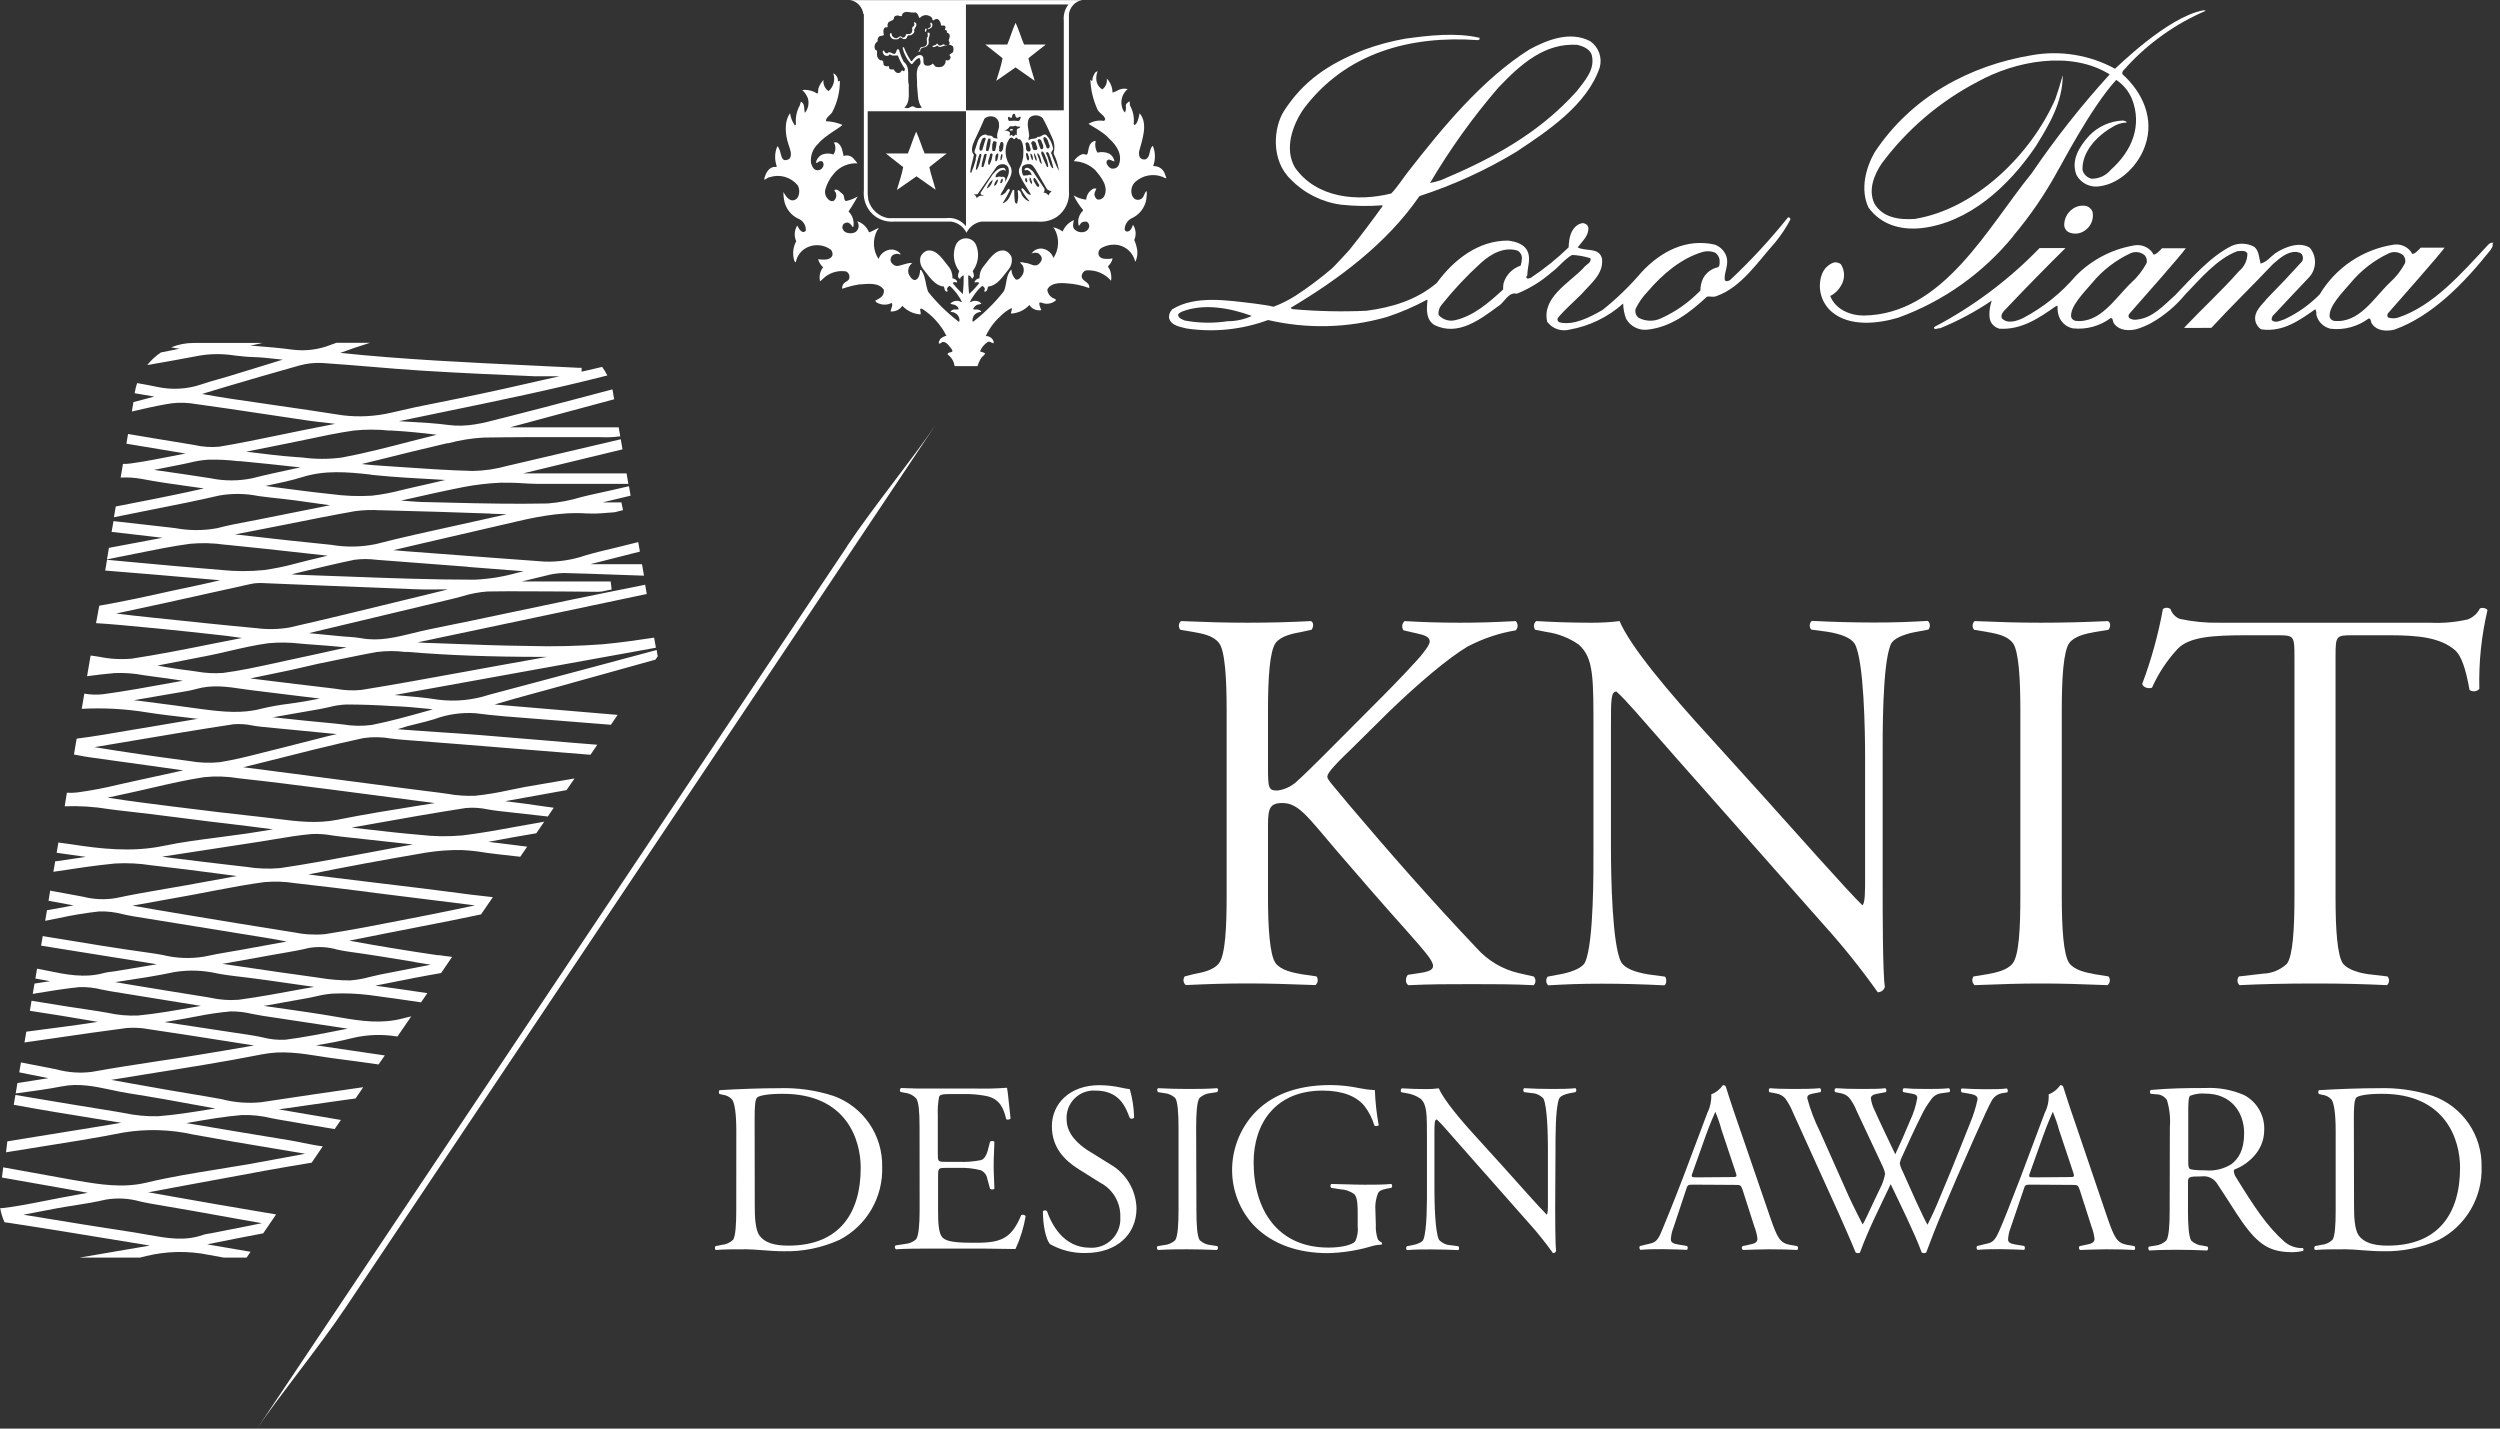 <svg width="175" height="100" viewBox="0 0 175 100" fill="none" xmlns="http://www.w3.org/2000/svg">
<rect x="0" y="0" width="175" height="100" fill="#333333" stroke="none"/>
<g clip-path="url(#clip0_1305_1341)">
<path d="M42.513 26.282C42.41 26.072 42.288 25.871 42.149 25.683L41.736 25.78L40.713 26.018V25.744H40.471L37.217 25.586C32.826 25.378 28.276 25.167 23.815 24.704C24.465 24.465 25.132 24.236 25.909 23.994H23.56L23.174 24.13C22.326 24.471 21.406 24.591 20.499 24.479C19.568 24.351 18.615 24.276 17.697 24.205H17.5L18.119 24.064L18.374 24.007H13.543C13.006 24.007 12.473 24.112 11.975 24.316L12.608 24.421H12.515L11.26 24.673C10.898 24.915 10.576 25.212 10.307 25.555C11.536 25.347 12.783 25.114 14.013 24.884C14.809 24.757 15.62 24.757 16.415 24.884C16.854 24.933 17.293 24.986 17.733 24.995C18.172 25.003 18.751 25.061 19.248 25.118L19.788 25.175L19.107 25.387L16.033 26.331L15.287 26.547C14.883 26.662 14.474 26.772 14.079 26.913C13.078 27.25 12.005 27.307 10.974 27.076C10.535 26.983 10.061 26.9 9.6 26.816C9.528 27.03 9.472 27.25 9.433 27.473V27.526L10.807 27.76L9.341 28.148L9.231 28.8H9.261C10.021 28.619 10.807 28.439 11.585 28.302C12.163 28.185 12.756 28.161 13.341 28.231C15.098 28.47 16.819 28.73 18.558 28.99C19.537 29.135 20.521 29.285 21.505 29.431C22.01 29.506 22.519 29.559 23.024 29.616L23.463 29.669L23.354 29.691L21.224 30.11L19.489 30.467C18.128 30.749 16.723 31.04 15.335 31.27C14.755 31.321 14.172 31.281 13.605 31.151L13.319 31.102C11.866 30.869 10.416 30.622 8.963 30.379L8.849 31.058L11.356 31.477L12.985 31.746L12.472 31.847C11.383 32.059 10.276 32.288 9.147 32.443C8.969 32.469 8.788 32.479 8.607 32.474L8.445 33.431C8.952 33.402 9.461 33.436 9.96 33.532C11.031 33.739 12.129 33.889 13.196 34.039L14.272 34.189L14.162 34.215C13.447 34.374 12.731 34.537 12.015 34.678L10.842 34.917C9.942 35.097 9.024 35.278 8.102 35.455L7.975 36.209L9.042 35.993L10.799 35.64C12.292 35.344 13.833 35.04 15.344 34.687C16.254 34.527 17.186 34.539 18.093 34.723C18.383 34.762 18.672 34.802 18.971 34.833C20.126 34.947 21.294 35.106 22.427 35.274L23.108 35.366L18.071 36.372L17.245 36.531C16.578 36.658 15.884 36.791 15.207 36.972C14.242 37.15 13.252 37.15 12.287 36.972L11.848 36.919C10.531 36.773 9.244 36.623 7.944 36.478L7.812 37.232L10.601 37.554L11.374 37.646L11.255 37.668L8.014 38.277L7.764 38.325L7.624 38.352L7.487 39.159L8.137 39.026L9.586 38.736C10.799 38.489 12.054 38.233 13.302 38.065C14.112 37.991 14.929 38.012 15.734 38.127L16.024 38.153C17.759 38.325 19.494 38.515 21.224 38.709L22.932 38.899L21.518 39.238C21.219 39.309 20.921 39.384 20.64 39.463C19.93 39.656 19.208 39.803 18.479 39.904C17.51 40.002 16.533 40.002 15.563 39.904C13.328 39.728 11.058 39.516 8.862 39.313L7.492 39.185L7.364 39.939C9.56 40.111 11.756 40.301 13.925 40.49L15.409 40.618L14.092 40.918C13.398 41.064 12.709 41.218 12.019 41.359C10.359 41.73 8.651 42.105 6.947 42.4L6.723 43.621C7.25 43.648 7.777 43.696 8.295 43.74L8.699 43.776C10.201 43.904 11.725 44.067 13.201 44.217L14.812 44.393C15.528 44.468 16.231 44.547 16.938 44.658L14.883 45.063C13.038 45.434 11.128 45.813 9.235 46.104C8.457 46.174 7.673 46.128 6.908 45.968L6.429 45.897H6.341L6.095 47.334C6.745 47.246 7.413 47.167 8.049 47.114C8.714 47.088 9.38 47.137 10.034 47.26C10.254 47.29 10.473 47.326 10.689 47.352C11.391 47.44 12.094 47.546 12.801 47.652L11.967 47.802C10.416 48.084 8.809 48.38 7.219 48.596C6.781 48.643 6.337 48.629 5.902 48.556L5.722 49.619C7.255 49.536 8.792 49.62 10.307 49.87C11.242 50.016 12.199 50.126 13.126 50.232L13.89 50.324H13.802C12.682 50.514 11.607 50.699 10.57 50.871L9.165 51.105C7.922 51.316 6.64 51.546 5.366 51.705L5.177 52.816L5.516 52.877C5.757 52.926 5.999 52.975 6.24 53.005L12.827 53.923L12.423 54.015C11.321 54.258 10.271 54.492 9.222 54.716L8.287 54.924C7.337 55.158 6.375 55.34 5.406 55.471C5.165 55.498 4.923 55.505 4.681 55.492L4.528 56.441C5.556 56.401 6.586 56.466 7.602 56.635C7.962 56.683 8.317 56.732 8.677 56.767C9.894 56.899 11.128 57.058 12.322 57.208L14.689 57.508L15.774 57.636C16.867 57.768 17.97 57.9 19.107 58.055C18.475 58.156 17.847 58.262 17.214 58.355C16.582 58.447 15.932 58.531 15.291 58.615C14.026 58.778 12.722 58.945 11.457 59.21C9.204 59.682 6.965 59.404 5.041 59.108L4.088 58.976L3.965 59.695L6.012 59.982L3.957 60.286H3.864L3.737 61.027L3.939 60.996C5.287 60.789 6.679 60.577 8.054 60.445C8.893 60.396 9.735 60.437 10.566 60.568L10.948 60.612C12.401 60.775 13.851 60.965 15.3 61.155L16.578 61.322L16.191 61.393L13.047 61.966C12.537 62.059 12.024 62.147 11.514 62.231C10.395 62.425 9.24 62.623 8.115 62.866C7.355 62.995 6.575 62.963 5.827 62.773L5.358 62.685L3.513 62.345L3.395 63.055L5.151 63.377L4.892 63.426L3.289 63.717L3.162 64.458L4.066 64.277C5.015 64.067 5.973 63.908 6.938 63.8C7.492 63.783 8.045 63.847 8.581 63.99C8.822 64.043 9.068 64.096 9.305 64.136C12.432 64.638 15.559 65.145 18.686 65.657C19.125 65.728 19.564 65.807 20.064 65.908L16.793 66.504C16.538 66.552 16.279 66.592 16.02 66.636C15.453 66.733 14.869 66.834 14.299 66.962C13.33 67.124 12.339 67.085 11.387 66.848C11.079 66.795 10.768 66.737 10.46 66.698C8.265 66.398 6.025 66.027 3.873 65.67L3.403 65.595L2.991 65.525L2.876 66.195L10.105 67.355L10.983 67.5L8.041 67.99L7.799 68.021C7.626 68.038 7.454 68.068 7.285 68.109C5.915 68.488 4.62 68.219 3.25 67.937L2.595 67.805L2.477 68.497L3.509 68.682L2.767 68.797L2.415 68.85L2.292 69.573L2.494 69.538C3.504 69.37 4.55 69.198 5.568 69.097C6.103 69.084 6.636 69.144 7.154 69.277C7.373 69.322 7.593 69.366 7.817 69.401C9.904 69.733 11.986 70.07 14.061 70.411L13.622 70.49C12.261 70.728 10.987 70.957 9.67 71.085C8.959 71.117 8.248 71.055 7.553 70.9L6.855 70.781C5.538 70.587 3.922 70.34 2.209 70.053L2.09 70.755C3.583 70.984 5.199 71.24 6.842 71.531L5.696 71.703C4.874 71.822 4.053 71.928 3.232 72.034L1.84 72.219L1.713 72.973L2.262 72.893L3.733 72.682C5.41 72.435 7.145 72.183 8.853 71.963C9.362 71.92 9.875 71.945 10.377 72.038C12.432 72.342 14.483 72.664 16.525 72.986L17.785 73.184L17.315 73.264C16.165 73.462 15.014 73.661 13.859 73.846C12.981 73.993 12.091 74.131 11.189 74.26C9.626 74.499 8.01 74.746 6.425 75.032C5.591 75.138 4.745 75.076 3.935 74.851L3.403 74.746C2.758 74.626 2.112 74.499 1.467 74.371L1.348 75.063L2.609 75.319L3.386 75.473L2.907 75.548L1.221 75.813L1.098 76.54C2.222 76.39 3.294 76.249 4.356 76.042C5.524 75.817 6.605 76.042 7.746 76.284C8.15 76.373 8.559 76.457 8.967 76.523C10.658 76.787 12.379 77.096 14.039 77.405L15.076 77.594L14.637 77.66C13.464 77.85 12.248 78.048 11.049 78.137C10.263 78.154 9.477 78.08 8.708 77.916L8.107 77.81C6.056 77.484 4.009 77.14 1.959 76.796L1.08 76.646L0.962 77.334L1.085 77.356C2.898 77.696 4.752 77.991 6.548 78.282L8.493 78.595L6.297 78.957L1.831 79.68L0.514 79.896L0.422 80.663L0.681 80.619L2.876 80.266C4.765 79.967 6.723 79.658 8.629 79.279C10.259 79.009 11.926 79.057 13.539 79.42C15.423 79.768 17.346 80.09 19.204 80.399L21.364 80.76L20.899 80.849L17.535 81.47C16.756 81.606 15.976 81.735 15.194 81.858C13.561 82.123 11.874 82.392 10.25 82.784C8.625 83.177 7.017 82.921 5.375 82.639L5.103 82.595C3.475 82.301 1.849 82.007 0.224 81.713L0.136 82.427L4.132 83.133L6.139 83.495L4.255 83.843L3.056 84.076C2.103 84.266 1.12 84.46 0.145 84.57H0.013C0.073 84.911 0.175 85.243 0.316 85.558C0.575 85.589 0.839 85.633 1.093 85.673L1.41 85.721C3.452 86.034 5.489 86.37 7.527 86.705L10.491 87.19L8.888 87.463C7.795 87.648 6.693 87.834 5.568 88.032H9.797L10.236 87.922C11.677 87.572 13.176 87.545 14.628 87.843L15.669 88.032H17.263L17.539 87.626L15.673 87.305L14.501 87.106L15.172 86.969C16.283 86.749 17.368 86.528 18.422 86.334L19.327 85.011L18.712 84.906L18.312 84.839C16.187 84.487 14.066 84.112 11.945 83.737L10.342 83.455H10.416L12.893 82.992C13.771 82.837 14.619 82.674 15.48 82.516C17.557 82.127 19.691 81.731 21.817 81.387L22.594 80.245C22.155 80.192 21.716 80.099 21.255 80.011C20.938 79.945 20.622 79.879 20.306 79.826C18.069 79.461 15.834 79.089 13.6 78.71L13.043 78.617L13.341 78.564C14.575 78.353 15.739 78.15 16.929 78.053C17.618 78.032 18.306 78.105 18.975 78.269C19.208 78.313 19.441 78.362 19.674 78.397C20.925 78.604 22.172 78.838 23.424 79.036L23.863 78.397L20.719 77.863L19.507 77.656L24.17 76.99L24.89 76.893L25.426 76.104C23.037 76.448 20.644 76.792 18.259 77.158C17.345 77.248 16.422 77.177 15.532 76.946L14.654 76.787C12.788 76.487 10.895 76.148 9.068 75.822L7.782 75.592L10.034 75.226C12.783 74.785 15.629 74.344 18.4 73.793C19.783 73.528 21.061 73.731 22.414 73.943C22.805 74.005 23.195 74.066 23.591 74.115C24.557 74.238 25.526 74.371 26.498 74.512L26.937 73.881L25.887 73.727L22.093 73.167H22.133C22.991 73.041 23.843 72.872 24.684 72.66C25.712 72.417 26.778 72.383 27.82 72.558L28.79 71.143L28.184 71.293C26.722 71.676 25.325 71.487 23.793 71.218C22.26 70.949 20.745 70.737 19.256 70.525L18.47 70.415L21.597 69.855C21.786 69.82 21.97 69.78 22.159 69.736C22.538 69.64 22.924 69.578 23.314 69.551C24.157 69.515 25.002 69.549 25.839 69.652C27.047 69.811 28.267 69.983 29.475 70.164L29.914 69.52L28.369 69.291L26.265 68.995L27.099 68.832C28.338 68.585 29.607 68.329 30.876 68.113L31.649 66.98C31.359 66.954 31.061 66.909 30.771 66.865H30.639C28.443 66.543 26.414 66.208 24.451 65.847L26.902 65.357L29.282 64.89C30.731 64.612 32.215 64.321 33.673 64.008L34.499 62.8C33.454 62.694 32.404 62.557 31.381 62.42C30.801 62.345 30.222 62.266 29.625 62.195L25.98 61.754L22.374 61.313L21.588 61.212C24.153 60.687 26.858 60.189 29.805 59.686C30.642 59.55 31.49 59.489 32.338 59.505C32.861 59.529 33.382 59.584 33.897 59.673C34.192 59.713 34.481 59.757 34.776 59.788L36.141 59.942L36.418 59.973L36.901 59.267L36.212 59.179L34.187 58.928C35.303 58.716 36.421 58.516 37.542 58.328L38.096 57.517L37.74 57.583L36.194 57.856C34.934 58.09 33.634 58.328 32.347 58.482C31.36 58.569 30.367 58.554 29.383 58.438C28.202 58.341 27.007 58.205 25.848 58.072L24.61 57.931L25.83 57.715C28.052 57.318 30.349 56.908 32.615 56.56C33.132 56.514 33.654 56.548 34.161 56.661C34.402 56.701 34.644 56.74 34.881 56.767C36.036 56.89 37.191 57.023 38.346 57.155L38.763 56.542C38.372 56.493 37.981 56.436 37.595 56.379C37.063 56.3 36.532 56.224 36.001 56.163L35.36 56.083L39.659 55.307L40.217 54.492L36.752 55.087C36.38 55.157 36.007 55.232 35.632 55.312C34.847 55.489 34.052 55.62 33.252 55.704C32.606 55.728 31.96 55.682 31.324 55.568L30.722 55.484C29.269 55.307 27.824 55.118 26.375 54.924L18.207 53.856L17.026 53.707L18.58 53.323C20.82 52.754 23.143 52.163 25.444 51.665C26.092 51.574 26.75 51.585 27.394 51.7C27.67 51.731 27.947 51.766 28.215 51.784C29.532 51.881 30.885 51.991 32.22 52.097L41.332 52.833L41.811 52.132L40.212 52.004L37.744 51.797C36.383 51.68 35.019 51.566 33.651 51.458C32.633 51.378 31.608 51.306 30.577 51.242C29.844 51.193 29.111 51.145 28.382 51.087L27.833 51.043C28.303 50.886 28.781 50.754 29.264 50.646C29.646 50.562 30.024 50.452 30.402 50.342C31.326 49.999 32.313 49.858 33.296 49.927C33.91 50.011 34.582 50.077 35.342 50.144L42.764 50.734L43.233 50.042L34.622 49.315C35.566 49.028 36.519 48.772 37.45 48.516L38.565 48.212C41.004 47.539 43.443 46.86 45.882 46.175L46.04 45.941L45.965 45.5L41.459 46.708C39.053 47.346 36.643 47.989 34.231 48.635C33.099 49.006 31.9 49.125 30.718 48.984C29.699 48.825 28.658 48.737 27.644 48.653H27.609L45.912 45.341L45.789 44.636C44.599 44.816 43.387 44.989 42.184 45.099C40.456 45.229 38.721 45.269 36.989 45.218C35.035 45.196 33.037 45.121 31.126 45.046L29.717 44.997L29.225 44.966L45.271 41.58L45.161 40.931C43.479 41.271 41.797 41.606 40.116 41.955C38.745 42.237 37.38 42.528 36.014 42.815C34.033 43.233 32.062 43.652 30.072 44.049C29.686 44.129 29.299 44.221 28.913 44.318C27.688 44.618 26.533 44.905 25.281 44.675C24.991 44.628 24.697 44.595 24.403 44.578L24.017 44.552L21.593 44.318H21.628C25 43.513 28.367 42.709 31.728 41.906L32.382 41.734C32.953 41.556 33.543 41.445 34.139 41.403C35.895 41.373 37.652 41.403 39.356 41.403L41.863 41.425C42.04 41.426 42.216 41.401 42.386 41.35L42.597 41.306L42.816 41.267L42.746 40.702H36.523C37.072 40.566 37.626 40.429 38.201 40.297C38.608 40.184 39.026 40.122 39.448 40.111C40.638 40.138 41.833 40.182 43.027 40.226L45.078 40.297L44.942 39.494H41.319L44.792 38.612L44.678 37.946C43.782 38.172 42.888 38.392 41.995 38.603C41.661 38.682 41.332 38.78 40.998 38.872C40.077 39.193 39.105 39.342 38.131 39.313L34.315 39.031L28.448 38.59L27.534 38.511L29.414 38.07C31.32 37.629 33.225 37.188 35.123 36.747L35.351 36.694C37.195 36.253 39.101 35.812 41.06 35.94C41.524 35.96 41.989 35.947 42.452 35.9L42.952 35.865C43.062 35.854 43.169 35.83 43.273 35.794L43.611 35.71L43.497 35.168H42.179L44.142 34.696L44.028 34.035C43.229 34.22 42.425 34.405 41.622 34.577C41.323 34.639 41.02 34.714 40.717 34.789C39.944 35.025 39.147 35.178 38.341 35.243C36.058 35.291 33.73 35.243 31.482 35.186L30.002 35.15C29.374 35.15 28.737 35.093 28.07 35.04L28.588 34.925C29.844 34.643 31.144 34.348 32.431 34.096C33.3 33.929 34.181 33.826 35.065 33.788C35.54 33.788 36.032 33.788 36.506 33.823C36.87 33.845 37.239 33.867 37.608 33.871C39.725 33.871 41.859 33.871 43.984 33.871L43.861 33.139H36.616L43.576 31.455L43.453 30.749C40.871 31.358 38.289 31.963 35.707 32.566L35.526 32.606C34.733 32.831 33.914 32.953 33.089 32.968C31.368 32.923 29.62 32.8 27.929 32.685L26.326 32.575C25.997 32.553 25.668 32.518 25.317 32.482L26.305 32.24C27.965 31.825 29.625 31.415 31.293 31.027H31.381C32.189 30.809 33.018 30.676 33.853 30.63C35.922 30.595 38.03 30.595 40.072 30.599H41.964C42.45 30.627 42.936 30.608 43.418 30.542L43.308 29.912H35.707L42.992 27.949L42.908 27.468C42.908 27.398 42.882 27.327 42.865 27.257L40.414 27.905C38.719 28.355 37.021 28.796 35.32 29.228L35.004 29.307C33.796 29.625 32.655 29.92 31.39 29.748C30.485 29.629 29.559 29.576 28.663 29.528L27.925 29.484L30.924 28.862C34.907 28.042 38.724 27.253 42.513 26.282ZM10.478 84.24C12.476 84.575 14.474 84.932 16.468 85.294L18.334 85.624L14.821 86.321L14.632 86.352C14.483 86.37 14.336 86.403 14.193 86.449C12.937 86.89 11.721 86.678 10.43 86.449C10.105 86.387 9.775 86.33 9.446 86.277C7.479 85.986 5.494 85.66 3.553 85.342L1.638 85.029C2.437 84.879 3.193 84.734 3.948 84.588C4.343 84.513 4.743 84.451 5.138 84.39C5.889 84.271 6.662 84.147 7.413 83.971C8.206 83.837 9.019 83.88 9.793 84.099C10.008 84.151 10.236 84.191 10.478 84.24ZM17.654 33.479C16.695 33.678 15.705 33.678 14.746 33.479C13.609 33.298 12.472 33.135 11.334 32.972L10.777 32.892L12.691 32.513C12.88 32.478 13.065 32.434 13.249 32.394C13.681 32.282 14.121 32.21 14.566 32.178C15.268 32.161 15.969 32.195 16.665 32.28H16.806C18.123 32.403 19.471 32.549 20.802 32.694L21.026 32.721L20.657 32.795C19.656 33.012 18.642 33.228 17.654 33.479ZM9.898 49.076L9.341 49.01H9.393L12.524 48.472L12.783 48.428C13.093 48.384 13.399 48.321 13.701 48.239C14.808 47.912 15.897 48.062 17.052 48.239L17.535 48.305C18.725 48.455 19.919 48.596 21.11 48.746L22.387 48.9C22.023 48.971 21.659 49.041 21.298 49.103C20.938 49.164 20.6 49.213 20.249 49.261C19.59 49.339 18.936 49.455 18.29 49.61C16.973 49.963 15.62 49.835 14.149 49.641C12.678 49.447 11.317 49.248 9.898 49.076ZM24.342 72.007L23.793 72.113C22.475 72.373 21.237 72.62 19.981 72.779C19.443 72.809 18.904 72.754 18.383 72.616C18.145 72.567 17.904 72.514 17.667 72.479L11.519 71.544L12.814 71.323L13.793 71.143C14.568 70.984 15.351 70.869 16.139 70.799C16.644 70.793 17.149 70.851 17.64 70.971C17.873 71.019 18.106 71.063 18.334 71.099L24.342 72.007ZM21.329 69.198C19.739 69.493 18.255 69.771 16.709 69.983C16.052 70.035 15.39 69.989 14.746 69.846L14.391 69.784C12.586 69.502 10.781 69.198 8.98 68.903L8.063 68.748L8.502 68.682C9.731 68.497 11.005 68.303 12.239 68.038C13.235 67.881 14.252 67.918 15.234 68.148C15.616 68.215 15.998 68.276 16.38 68.32C17.934 68.497 19.507 68.726 21.03 68.947L22.001 69.083L21.329 69.198ZM28.975 67.337L30.156 67.531L29.967 67.566L26.581 68.224C26.349 68.272 26.116 68.329 25.883 68.387C25.432 68.513 24.971 68.594 24.504 68.629C23.783 68.628 23.064 68.567 22.352 68.448L22.084 68.409C20.386 68.176 18.686 67.932 16.982 67.677L15.568 67.469L15.831 67.425L19.265 66.808L19.849 66.707C20.438 66.605 21.048 66.499 21.637 66.354C22.287 66.245 22.953 66.284 23.586 66.468C23.841 66.521 24.1 66.574 24.355 66.609C25.896 66.821 27.459 67.077 28.975 67.328V67.337ZM25.76 62.442L33.252 63.377L33.102 63.408C32.114 63.615 31.122 63.827 30.125 64.021L28.781 64.286C26.805 64.674 24.763 65.075 22.743 65.392C22.009 65.458 21.269 65.414 20.547 65.26L20.389 65.238C17.834 64.837 15.278 64.409 12.726 63.986L10.97 63.69C10.403 63.598 9.837 63.496 9.27 63.395L9.885 63.285L13.46 62.641L15.005 62.345C16.147 62.125 17.328 61.904 18.519 61.746C19.238 61.684 19.962 61.711 20.675 61.825L21.022 61.865C22.572 62.037 24.166 62.235 25.76 62.434V62.442ZM28.9 59.113L27.372 59.391L25.202 59.796C23.371 60.136 21.478 60.493 19.608 60.767C18.811 60.838 18.008 60.808 17.219 60.678L16.714 60.621C15.115 60.445 13.49 60.237 11.918 60.043L11.339 59.968L18.176 58.919C18.532 58.866 18.887 58.804 19.248 58.742C20.091 58.601 20.965 58.456 21.83 58.381C22.311 58.361 22.792 58.395 23.266 58.482L23.872 58.562L28.9 59.113ZM17.118 54.527C18.769 54.703 20.446 54.919 22.067 55.127L23.191 55.268L26.186 55.66L30.441 56.216L29.295 56.397C27.429 56.696 25.497 57.005 23.613 57.384C22.168 57.671 20.793 57.499 19.34 57.314L18.339 57.195C16.389 56.983 14.417 56.754 12.507 56.507L12.068 56.454C10.618 56.273 9.09 56.079 7.531 55.837L9.073 55.501C9.591 55.391 10.109 55.268 10.627 55.149C11.831 54.871 13.073 54.584 14.307 54.399C15.096 54.321 15.892 54.346 16.674 54.474L17.118 54.527ZM23.029 51.511C21.874 51.802 20.723 52.093 19.564 52.392L18.536 52.648C17.504 52.913 16.437 53.186 15.374 53.354C14.665 53.426 13.95 53.398 13.249 53.27L13.051 53.244C10.737 52.939 8.62 52.631 6.613 52.3L6.877 52.256L9.261 51.855C11.58 51.462 13.978 51.056 16.34 50.699C16.781 50.663 17.225 50.691 17.658 50.783C17.878 50.818 18.097 50.853 18.312 50.876L23.582 51.387L23.029 51.511ZM30.055 49.632L30.301 49.658L29.739 49.813C28.456 50.17 27.249 50.505 26.015 50.748C25.351 50.835 24.677 50.823 24.017 50.712L23.419 50.646C22.067 50.523 20.714 50.382 19.362 50.236L19.024 50.201H19.151L22.423 49.628C22.629 49.592 22.831 49.544 23.033 49.5C23.418 49.399 23.812 49.337 24.21 49.315C25.295 49.315 26.406 49.354 27.455 49.425C28.325 49.451 29.207 49.539 30.059 49.623L30.055 49.632ZM26.414 45.637C27.062 45.555 27.717 45.555 28.364 45.637H28.57C31.359 45.87 34.367 45.981 37.902 45.981H38.297L34.885 46.594L32.251 47.074C29.971 47.489 27.618 47.921 25.29 48.296C24.704 48.353 24.113 48.327 23.534 48.221L23.042 48.159C21.47 47.978 19.902 47.784 18.334 47.59L17.517 47.489L17.719 47.449L20.354 46.902L22.278 46.461C23.613 46.197 25.022 45.884 26.419 45.628L26.414 45.637ZM24.245 45.328L23.775 45.429C22.524 45.707 21.268 45.985 20.012 46.25L19.133 46.444C17.983 46.691 16.793 46.951 15.62 47.105C14.992 47.152 14.36 47.118 13.741 47.004L13.302 46.942C12.494 46.845 11.738 46.726 11.014 46.585L11.264 46.541C12.388 46.325 13.512 46.1 14.632 45.884C15.124 45.782 15.611 45.672 16.099 45.557C16.977 45.355 17.895 45.143 18.8 45.024C19.53 44.956 20.266 44.965 20.995 45.05L21.575 45.099C22.44 45.152 23.345 45.235 24.249 45.319L24.245 45.328ZM30.951 41.359L28.092 42.056C25.527 42.682 22.879 43.33 20.258 43.926C19.491 44.057 18.71 44.072 17.939 43.97C15.585 43.754 13.187 43.498 10.873 43.255L9.349 43.092C8.945 43.048 8.537 43 8.133 42.947L8.519 42.863C9.623 42.631 10.725 42.393 11.826 42.149C12.726 41.955 13.627 41.752 14.527 41.549L17.495 40.892C17.756 40.832 18.023 40.805 18.29 40.812L22.827 40.998C24.967 41.086 27.104 41.171 29.238 41.253C29.941 41.28 30.657 41.253 31.346 41.253L30.951 41.359ZM32.756 39.684L36.664 39.988L36.181 40.102C35.213 40.375 34.217 40.535 33.212 40.579C30.23 40.579 27.236 40.468 24.315 40.358L21.149 40.244C20.903 40.244 20.662 40.221 20.411 40.2L20.96 40.067C22.216 39.767 23.516 39.454 24.807 39.185C25.32 39.117 25.84 39.117 26.353 39.185L26.647 39.207C28.688 39.357 30.725 39.513 32.76 39.675L32.756 39.684ZM34.301 35.957L35.469 35.997L34.152 36.292L31.846 36.804C30.024 37.201 28.14 37.615 26.305 38.087C25.282 38.299 24.229 38.317 23.2 38.14L22.695 38.087C20.995 37.924 19.274 37.726 17.605 37.536L16.455 37.408L18.721 36.967L20.064 36.703C21.632 36.389 23.253 36.063 24.851 35.781C25.433 35.702 26.021 35.681 26.608 35.719H26.717C29.25 35.781 31.779 35.857 34.306 35.949L34.301 35.957ZM25.958 33.232L26.397 33.276C27.688 33.404 29.001 33.475 30.274 33.545L31.175 33.598C30.433 33.77 29.69 33.947 28.944 34.11L28.175 34.29C27.463 34.481 26.738 34.618 26.006 34.7C25.057 34.754 24.106 34.715 23.165 34.586C21.847 34.449 20.53 34.273 19.256 34.105L18.589 34.017L18.765 33.977C19.595 33.805 20.381 33.638 21.149 33.4C22.756 32.897 24.315 33.038 25.971 33.223L25.958 33.232ZM30.547 30.441L28.79 30.882C27.205 31.296 25.562 31.724 23.929 32.028C23.018 32.15 22.095 32.15 21.184 32.028L20.547 31.98C19.612 31.914 18.663 31.794 17.746 31.68L17.236 31.618L20.113 31.04C20.552 30.952 20.991 30.855 21.461 30.763C22.546 30.533 23.657 30.295 24.781 30.136C25.591 30.053 26.408 30.053 27.218 30.136H27.376C28.474 30.198 29.523 30.3 30.56 30.432L30.547 30.441ZM27.402 28.884C26.278 29.149 25.115 29.211 23.968 29.069C22.379 28.818 20.78 28.584 19.186 28.355L16.165 27.914C15.554 27.826 14.948 27.715 14.338 27.61L14.145 27.579L14.351 27.513L15.813 27.072C17.487 26.578 19.217 26.071 20.925 25.594C21.453 25.443 22.002 25.38 22.55 25.409C23.678 25.484 24.803 25.577 25.931 25.669C27.139 25.771 28.347 25.872 29.559 25.947C32.194 26.11 34.868 26.229 37.463 26.34H37.841C38.28 26.34 38.719 26.34 39.158 26.34C37.801 26.653 36.449 26.957 35.092 27.257C33.098 27.698 31.065 28.104 29.098 28.5L27.402 28.884Z" fill="white"/>
<path d="M163.352 22.454C163.291 22.437 163.234 22.406 163.187 22.363C163.14 22.32 163.103 22.267 163.08 22.207C162.965 21.471 163.958 20.497 164.538 19.809C165.273 18.922 166.196 18.209 167.238 17.723C167.4 17.653 167.578 17.63 167.753 17.656C167.927 17.682 168.091 17.755 168.226 17.868C168.289 17.942 168.334 18.029 168.357 18.124C168.38 18.218 168.38 18.316 168.358 18.411C168.085 18.928 167.722 19.393 167.287 19.782C166.14 20.885 165.117 22.684 163.334 22.454H163.352ZM145.259 22.454C145.198 22.436 145.142 22.404 145.094 22.362C145.046 22.319 145.008 22.266 144.983 22.207C144.873 21.471 145.861 20.497 146.445 19.809C147.179 18.92 148.102 18.207 149.146 17.723C149.307 17.653 149.484 17.63 149.658 17.656C149.832 17.681 149.995 17.755 150.129 17.868C150.194 17.941 150.239 18.029 150.263 18.123C150.287 18.217 150.288 18.316 150.265 18.411C149.991 18.927 149.628 19.392 149.194 19.782C148.043 20.885 146.998 22.684 145.242 22.454H145.259ZM174.532 16.991C174.465 16.983 174.397 16.991 174.335 17.016C174.272 17.041 174.216 17.08 174.172 17.132C172.302 19.143 170.343 21.401 167.888 22.225C167.654 22.303 167.402 22.303 167.168 22.225C167.132 22.183 167.112 22.129 167.112 22.073C167.112 22.017 167.132 21.963 167.168 21.921C168.134 20.819 170.795 17.811 171.12 17.335H169.452C169.315 17.48 169.056 17.776 168.867 17.776C168.819 17.745 168.819 17.696 168.797 17.661C168.66 17.464 168.47 17.309 168.25 17.215C168.029 17.12 167.787 17.09 167.55 17.128C166.487 17.29 165.473 17.685 164.58 18.286C163.686 18.887 162.936 19.677 162.381 20.602C161.674 21.326 160.842 21.916 159.927 22.344C159.654 22.428 159.294 22.657 159.018 22.41C159.008 22.332 159.02 22.253 159.052 22.181C159.083 22.108 159.134 22.046 159.198 22C160.014 21.118 160.84 20.258 161.652 19.394C161.769 19.264 161.863 19.115 161.929 18.953C162.04 18.692 162.077 18.404 162.037 18.123C161.997 17.841 161.88 17.577 161.701 17.357C161.209 17.004 160.489 17.136 159.975 17.357C159.725 17.457 159.486 17.584 159.263 17.736C158.956 17.956 158.64 18.367 158.24 18.45C158.126 18.053 158.148 17.569 157.801 17.282C157.559 17.147 157.289 17.071 157.012 17.06C156.735 17.048 156.46 17.102 156.207 17.216C154.727 17.956 153.458 19.421 152.255 20.669C151.447 21.392 150.687 22.247 149.62 22.366C149.426 22.41 149.222 22.375 149.053 22.269C149.017 22.227 148.997 22.173 148.997 22.117C148.997 22.061 149.017 22.007 149.053 21.965C150.024 20.863 152.685 17.855 153.006 17.379H151.341C151.205 17.524 150.942 17.82 150.753 17.82C150.705 17.789 150.705 17.74 150.687 17.705C150.548 17.508 150.358 17.354 150.137 17.259C149.916 17.165 149.673 17.135 149.435 17.172C147.872 17.425 146.43 18.171 145.316 19.302C144.277 20.52 143.017 21.529 141.601 22.274C141.206 22.454 140.521 22.715 140.126 22.274C140.02 21.991 140.279 21.767 140.446 21.59C141.566 20.399 143.424 18.503 144.583 17.366C144.609 17.366 143.336 17.366 142.769 17.366C140.619 19.588 138.13 21.453 135.396 22.891C135.33 23.16 135.668 22.948 135.805 22.979C137.075 22.462 138.288 21.811 139.423 21.039C139.423 21.039 139.085 21.996 139.375 22.569C139.439 22.678 139.524 22.773 139.625 22.849C139.726 22.924 139.841 22.979 139.963 23.01C141.509 23.098 142.721 22.269 143.915 21.431C143.942 21.431 143.999 21.383 144.03 21.431C144.025 21.502 144.025 21.573 144.03 21.643C144.036 21.765 144.054 21.886 144.082 22.005C144.141 22.246 144.267 22.466 144.445 22.64C144.623 22.813 144.846 22.932 145.088 22.984C146.036 23.089 146.988 22.83 147.754 22.26C147.942 22.26 147.859 22.547 148.026 22.701C148.368 23.142 149.023 23.169 149.541 23.045C149.908 22.936 150.263 22.788 150.599 22.604C151.507 22.086 152.313 21.406 152.979 20.598C154.029 19.513 155.206 18.102 156.615 17.582C156.853 17.582 157.169 17.485 157.318 17.74C157.319 17.978 157.266 18.213 157.165 18.427C157.063 18.642 156.914 18.831 156.73 18.98C155.575 20.302 154.095 21.661 152.883 22.948C152.905 22.97 154.222 22.948 154.797 22.948C156.22 21.405 157.669 20.007 159.119 18.473C159.602 18.067 160.076 17.617 160.73 17.63C160.901 17.666 161.099 17.688 161.169 17.877C161.198 17.944 161.211 18.017 161.207 18.089C161.203 18.162 161.183 18.233 161.147 18.296C160.351 19.178 159.533 20.044 158.693 20.893C158.324 21.37 157.766 21.775 157.871 22.441C157.911 22.697 158.161 23.054 158.354 23.063C159.83 23.244 160.959 22.424 162.078 21.643C162.134 21.766 162.157 21.901 162.144 22.035C162.203 22.277 162.329 22.497 162.507 22.67C162.685 22.843 162.908 22.963 163.15 23.015C164.096 23.119 165.046 22.86 165.811 22.291C166 22.291 165.921 22.578 166.088 22.732C166.426 23.173 167.08 23.2 167.603 23.076C170.238 22.141 172.495 19.809 174.313 17.529C174.396 17.392 174.532 17.251 174.475 17.088" fill="white"/>
<path d="M140.929 16.51C142.139 15.078 143.197 13.523 144.087 11.871C144.126 11.871 146.335 7.545 148.136 5.592C148.622 5.915 149.004 6.375 149.233 6.914C149.962 8.771 149.264 10.544 147.754 11.889C147.59 12.086 147.384 12.244 147.152 12.352C146.919 12.46 146.666 12.514 146.41 12.51C146.26 12.477 146.122 12.404 146.011 12.298C145.9 12.193 145.819 12.059 145.777 11.911C145.716 10.623 146.809 9.494 147.868 8.894C148.164 8.697 148.509 8.587 148.865 8.577C148.865 8.476 148.711 8.467 148.619 8.436C147.722 8.467 146.872 8.847 146.247 9.494C145.549 10.253 144.93 11.258 145.369 12.281C145.533 12.565 145.781 12.789 146.079 12.924C146.377 13.058 146.709 13.095 147.029 13.031C148.461 12.823 149.721 11.518 150.164 10.178C150.819 8.304 149.984 6.465 148.575 5.199C148.487 4.961 148.781 4.829 148.895 4.648C150.431 2.983 152.299 1.661 154.376 0.767V0.745C154.345 0.701 154.279 0.745 154.24 0.719C151.671 1.195 148.092 4.811 148.052 4.811C146.267 3.84 144.206 3.507 142.207 3.867C137.912 4.582 133.82 6.742 131.229 10.654C130.601 11.748 130.205 13.269 130.789 14.517C131.646 15.716 133.016 16.118 134.478 15.972C137.803 15.602 140.6 13.062 142.506 10.239C143.45 8.709 144.39 7.153 144.39 5.261C144.236 5.834 144.065 6.394 143.867 6.945C142.15 10.857 138.255 14.636 134.039 15.324C132.941 15.403 131.773 15.24 131.198 14.23C130.759 13.26 131.198 12.224 131.72 11.443C133.505 9.045 135.809 7.085 138.457 5.711C141.061 4.273 144.947 3.506 147.679 5.208C145.698 7.381 143.874 9.693 142.22 12.127C139.12 15.932 136.02 22.014 130.46 22.088C129.49 22.088 128.475 21.647 128.115 20.717C128.434 20.564 128.697 20.314 128.866 20.003C129.008 19.779 129.083 19.518 129.083 19.253C129.083 18.987 129.008 18.727 128.866 18.503C128.793 18.44 128.705 18.396 128.611 18.376C128.516 18.356 128.418 18.36 128.326 18.389C128.144 18.461 127.979 18.571 127.842 18.711C127.705 18.852 127.599 19.02 127.531 19.204C127.365 19.666 127.345 20.168 127.474 20.642C127.603 21.116 127.874 21.538 128.251 21.85C129.481 22.878 131.444 22.666 132.875 22.238C136.033 21.096 138.823 19.115 140.947 16.506" fill="white"/>
<path d="M146.067 14.425C145.904 14.388 145.735 14.385 145.57 14.416C145.406 14.447 145.249 14.512 145.11 14.605C144.914 14.734 144.755 14.912 144.648 15.12C144.54 15.329 144.487 15.561 144.495 15.796C144.506 15.886 144.536 15.972 144.584 16.048C144.632 16.124 144.696 16.189 144.772 16.237C144.956 16.328 145.162 16.367 145.367 16.35C145.572 16.333 145.768 16.26 145.935 16.14C146.148 16 146.313 15.799 146.409 15.562C146.506 15.326 146.529 15.066 146.476 14.817C146.438 14.727 146.382 14.646 146.312 14.579C146.241 14.511 146.158 14.459 146.067 14.425Z" fill="white"/>
<path d="M120.281 18.702C120.063 18.744 119.857 18.833 119.677 18.962C119.496 19.092 119.346 19.259 119.236 19.452C119.096 19.724 119.025 20.027 119.029 20.334C118.238 21.159 117.296 21.824 116.254 22.291C116.01 22.403 115.744 22.457 115.476 22.449C115.208 22.442 114.945 22.373 114.708 22.247C114.612 22.175 114.541 22.075 114.503 21.961C114.466 21.846 114.463 21.723 114.497 21.608C114.709 21.173 114.988 20.774 115.323 20.426C116.386 19.174 117.721 18.058 119.209 17.63C119.489 17.558 119.783 17.575 120.053 17.679C120.147 17.741 120.226 17.825 120.281 17.924C120.337 18.023 120.369 18.134 120.373 18.248C120.373 18.411 120.395 18.592 120.281 18.689V18.702ZM106.452 18.592C106.167 18.684 105.909 18.845 105.699 19.06C105.49 19.275 105.335 19.538 105.249 19.826C105.223 19.972 105.213 20.12 105.218 20.267C104.2 21.202 103.163 22.106 101.876 22.41C101.666 22.463 101.445 22.457 101.238 22.394C101.031 22.33 100.845 22.211 100.7 22.049C100.669 21.81 100.734 21.569 100.88 21.379C101.73 20.309 102.665 19.311 103.677 18.393C104.384 17.754 105.315 17.251 106.242 17.547C106.329 17.598 106.402 17.672 106.454 17.76C106.505 17.848 106.533 17.947 106.536 18.049C106.533 18.227 106.505 18.404 106.452 18.574V18.592ZM85.936 22.485C84.939 22.637 83.924 22.621 82.932 22.437C82.778 22.362 82.589 22.322 82.493 22.142C82.396 21.961 82.616 21.877 82.721 21.82C84.28 21.202 86.151 21.573 87.626 22.115C87.092 22.363 86.511 22.489 85.922 22.485H85.936ZM104.88 6.139C106.444 4.494 108.13 2.986 110.431 3.14C110.822 3.246 111.309 3.427 111.428 3.872C111.665 4.891 110.936 5.636 110.387 6.368C107.664 9.411 104.322 11.152 100.897 12.599C100.638 12.69 100.372 12.761 100.102 12.81C101.493 10.448 103.092 8.215 104.88 6.139ZM125.169 15.205C123.917 16.771 122.555 18.245 121.093 19.615C120.979 19.659 120.856 19.738 120.733 19.615C120.667 19.041 121.045 18.548 120.847 17.948C120.78 17.756 120.671 17.582 120.529 17.439C120.386 17.295 120.212 17.186 120.022 17.119C118.028 16.678 116.28 17.599 114.941 19.015C114.112 19.992 113.192 20.887 112.192 21.687C111.314 22.203 110.145 22.799 109.188 22.569C109.155 22.561 109.125 22.545 109.1 22.523C109.074 22.501 109.054 22.473 109.041 22.442C109.028 22.41 109.023 22.377 109.026 22.343C109.028 22.309 109.039 22.276 109.056 22.247C109.539 21.665 110.172 21.123 110.712 20.581C111.358 19.84 112.249 19.183 112.144 18.133C111.972 17.278 110.997 17.622 110.44 17.317C110.76 16.876 111.217 16.515 111.186 15.946C111.176 15.876 111.146 15.811 111.099 15.758C111.052 15.705 110.991 15.668 110.923 15.65C110.778 15.575 110.655 15.65 110.532 15.69C109.926 16.021 109.834 16.687 109.803 17.317C108.983 18.111 108.092 18.827 107.142 19.456C107.054 19.456 106.94 19.562 106.865 19.456C106.79 19.35 106.905 19.324 106.913 19.258C106.913 18.733 107.133 18.221 106.979 17.723C106.782 17.097 106.127 16.907 105.548 16.841C103.484 16.841 101.775 18.164 100.572 19.809C99.163 20.999 97.463 21.515 95.654 21.753C93.926 21.832 92.195 21.794 90.472 21.639C90.432 21.608 90.358 21.608 90.358 21.542C93.647 19.584 97.068 17.07 99.36 13.728C101.722 12.96 103.99 11.924 106.119 10.641C108.314 9.186 111.094 7.351 111.981 4.723C112.074 4.387 112.061 4.031 111.943 3.704C111.826 3.376 111.611 3.093 111.327 2.893C109.926 2.134 108.279 2.8 107.054 3.466C103.756 5.548 100.981 8.925 98.592 11.99C98.183 12.506 97.845 13.066 97.388 13.543C95.008 14.142 92.15 13.864 90.652 11.735C89.875 10.412 90.481 8.736 91.267 7.603C94.205 3.704 98.675 2.474 103.453 2.809C103.492 2.769 103.55 2.809 103.567 2.743C103.585 2.677 103.567 2.668 103.567 2.646C101.907 2.258 99.993 2.483 98.337 2.712C97.366 2.885 96.413 3.143 95.487 3.484C92.927 4.507 91.219 5.689 89.87 7.783C89.159 8.908 88.926 11.197 90.358 12.563C91.3 13.528 92.537 14.149 93.871 14.327C94.835 14.431 95.807 14.446 96.774 14.371V14.438C96.031 15.47 95.263 16.493 94.459 17.494C94.429 17.533 93.243 18.817 93.208 18.817C92.405 19.5 91.56 20.131 90.678 20.708C90.195 21.012 89.683 21.268 89.15 21.471C88.711 21.357 88.232 21.317 87.767 21.242C85.922 21.03 83.665 20.651 82.058 21.652C81.98 21.728 81.919 21.821 81.88 21.922C81.84 22.024 81.823 22.134 81.83 22.243C81.966 22.803 82.598 22.869 83.055 22.993C84.977 23.279 86.94 23.076 88.764 22.402C91.503 23.04 94.359 22.968 97.064 22.194C98.035 21.876 98.978 21.472 99.878 20.986L99.927 21.03C99.843 21.661 99.821 22.41 100.432 22.763C102.07 23.544 103.593 22.375 104.867 21.44C105.306 21.193 105.574 20.413 106.184 20.558C107.067 20.202 107.883 19.7 108.6 19.072C109.1 18.715 109.518 18.133 110.049 17.846C110.483 17.867 110.912 17.945 111.327 18.076C111.432 18.407 110.989 18.517 110.826 18.777C109.794 19.844 107.919 20.836 108.305 22.53C108.483 22.765 108.727 22.943 109.005 23.04C109.283 23.136 109.584 23.148 109.869 23.072C111.265 22.826 112.565 22.194 113.623 21.246C113.628 21.613 113.697 21.976 113.83 22.318C113.98 22.583 114.206 22.797 114.479 22.931C114.751 23.065 115.057 23.114 115.358 23.072C116.979 22.882 118.265 21.903 119.486 20.77C119.728 20.713 119.925 20.845 120.219 20.7C121.906 20.082 123.061 18.314 124.264 16.969C124.674 16.468 125.033 15.928 125.335 15.355C125.309 15.275 125.27 15.183 125.155 15.218" fill="white"/>
<path d="M70.838 9.146C70.869 9.146 70.908 9.097 70.908 9.071C70.891 9.053 70.869 9.039 70.846 9.03C70.822 9.022 70.797 9.019 70.772 9.022C70.75 9.026 70.73 9.037 70.714 9.054C70.699 9.071 70.69 9.092 70.689 9.115C70.689 9.172 70.785 9.115 70.838 9.146Z" fill="white"/>
<path d="M64.874 2.028C64.848 2.028 64.822 1.984 64.787 1.998C64.761 2.033 64.748 2.075 64.748 2.119C64.748 2.162 64.761 2.205 64.787 2.24C64.861 2.24 64.817 2.086 64.888 2.028" fill="white"/>
<path d="M62.806 13.282L64.154 12.343L65.493 13.282C65.357 12.753 65.168 12.25 65.054 11.699C65.45 11.377 66.271 10.742 66.271 10.742H64.725C64.514 10.257 64.356 9.697 64.132 9.216C63.913 9.697 63.763 10.257 63.548 10.742H62.007C62.007 10.742 62.824 11.377 63.223 11.699C63.122 12.25 62.942 12.735 62.784 13.282" fill="white"/>
<path d="M60.738 7.788H67.619V15.84C67.457 15.632 67.244 15.47 67.001 15.369C66.757 15.269 66.492 15.233 66.231 15.267H62.147C61.824 15.204 61.524 15.052 61.282 14.826C61.041 14.601 60.867 14.312 60.782 13.992L60.738 13.551V7.788ZM61.436 2.853C61.422 2.788 61.431 2.72 61.461 2.66C61.49 2.6 61.538 2.551 61.598 2.522C61.691 2.496 61.796 2.522 61.871 2.447C61.836 2.28 61.783 2.028 61.972 1.909C62.024 1.909 62.099 1.936 62.139 1.879C62.121 1.82 62.12 1.758 62.133 1.699C62.146 1.64 62.173 1.585 62.213 1.539C62.349 1.446 62.595 1.446 62.582 1.208C62.601 1.173 62.629 1.144 62.663 1.123C62.697 1.102 62.736 1.09 62.775 1.089C62.938 1.041 63.148 1.274 63.162 0.983C63.377 0.679 63.768 0.952 64.071 0.864C64.268 0.922 64.268 1.151 64.382 1.27C64.448 1.186 64.536 1.122 64.637 1.088C64.737 1.053 64.846 1.049 64.949 1.076C65.063 1.12 65.226 1.164 65.265 1.314C65.265 1.349 65.265 1.407 65.318 1.433C65.423 1.389 65.516 1.283 65.647 1.345C65.779 1.407 65.871 1.618 65.871 1.786C65.968 1.808 66.086 1.737 66.17 1.848C66.253 1.958 66.029 2.09 66.231 2.117C66.245 2.123 66.256 2.132 66.266 2.143C66.275 2.155 66.282 2.168 66.286 2.182C66.29 2.196 66.291 2.211 66.29 2.225C66.288 2.24 66.283 2.254 66.275 2.267C66.337 2.328 66.469 2.337 66.469 2.447C66.547 2.646 66.31 2.796 66.469 2.95C66.499 3.025 66.411 3.096 66.469 3.153C66.561 3.122 66.618 3.197 66.692 3.228C66.72 3.274 66.737 3.325 66.744 3.378C66.751 3.431 66.747 3.485 66.732 3.537C66.772 3.779 66.293 3.731 66.543 3.978C66.545 4.032 66.53 4.086 66.499 4.132C66.468 4.177 66.423 4.211 66.372 4.229C66.302 4.264 66.245 4.167 66.196 4.229C66.203 4.321 66.181 4.414 66.133 4.493C66.085 4.572 66.013 4.634 65.928 4.67C65.785 4.712 65.633 4.712 65.489 4.67L65.296 4.449C65.235 4.514 65.157 4.561 65.071 4.586C64.985 4.61 64.894 4.61 64.808 4.586C64.475 4.458 64.808 4.004 64.479 3.863C64.198 3.792 63.987 4.079 63.842 4.269H63.768C63.57 3.966 63.403 3.644 63.272 3.307C63.232 3.307 63.188 3.307 63.184 3.351C63.268 3.738 63.448 4.097 63.706 4.396C63.755 4.441 63.798 4.529 63.864 4.471C64.018 4.304 64.132 4.105 64.361 4.057C64.399 4.123 64.424 4.196 64.433 4.272C64.443 4.347 64.438 4.424 64.418 4.498C64.031 4.864 64.224 5.49 64.194 5.993C64.264 6.522 64.194 7.1 64.523 7.527C64.425 7.567 64.318 7.579 64.213 7.565C64.109 7.55 64.01 7.508 63.926 7.444C63.768 7.422 63.649 7.589 63.487 7.572C63.43 7.536 63.342 7.572 63.307 7.527C63.746 7.144 63.579 6.478 63.618 5.962C63.474 5.424 63.759 4.714 63.263 4.33C63.122 4.065 63.011 3.783 62.933 3.492C62.907 3.448 62.867 3.448 62.815 3.448C62.723 3.541 62.762 3.704 62.622 3.766C62.481 3.828 62.288 3.519 62.117 3.735C62.074 3.738 62.032 3.728 61.995 3.707C61.959 3.686 61.929 3.654 61.91 3.616C61.888 3.594 61.91 3.563 61.866 3.541C61.822 3.519 61.818 3.567 61.792 3.585C61.787 3.646 61.8 3.706 61.829 3.759C61.857 3.812 61.901 3.856 61.954 3.885C62.036 3.918 62.127 3.918 62.209 3.885C62.27 3.722 62.389 3.885 62.472 3.885H62.846C62.972 4.211 63.137 4.52 63.337 4.807C63.337 4.886 63.337 4.983 63.249 4.987C63.087 4.815 63.083 5.111 62.933 5.106C62.889 5.114 62.843 5.111 62.8 5.098C62.756 5.085 62.716 5.062 62.683 5.032L62.547 4.855C62.45 4.855 62.301 4.895 62.253 4.793C62.204 4.692 62.253 4.683 62.222 4.635C62.121 4.635 61.989 4.665 61.888 4.582C61.787 4.498 61.915 4.172 61.642 4.229C61.567 4.194 61.504 4.139 61.459 4.069C61.414 4 61.389 3.919 61.388 3.836C61.388 3.713 61.445 3.519 61.269 3.479C61.217 3.38 61.205 3.264 61.235 3.156C61.266 3.048 61.336 2.955 61.431 2.897L61.436 2.853ZM67.615 0.313H74.79C74.54 0.634 74.423 1.041 74.465 1.446V7.721H67.619L67.615 0.313ZM73.596 10.786C73.517 10.588 73.793 10.517 73.701 10.323C73.636 9.989 73.472 9.682 73.231 9.441C72.99 9.331 72.884 9.64 72.638 9.574C72.489 9.794 72.177 9.635 72.01 9.825C71.988 9.721 72.001 9.613 72.046 9.516C72.019 9.106 71.83 8.634 72.046 8.259L72.204 8.14C72.331 8.082 72.472 8.063 72.61 8.084C72.748 8.105 72.877 8.166 72.981 8.259C73.24 8.7 73.42 9.141 73.635 9.604C73.788 9.898 73.842 10.234 73.789 10.561C73.688 10.755 73.85 10.918 73.903 11.086C74.008 11.371 74.083 11.667 74.127 11.968C73.921 11.585 73.748 11.185 73.609 10.773L73.596 10.786ZM73.662 11.774C73.42 11.47 73.416 11.073 73.222 10.746C73.262 10.716 73.222 10.658 73.275 10.641C73.328 10.623 73.403 10.702 73.424 10.76C73.558 11.083 73.661 11.418 73.732 11.761C73.732 11.787 73.697 11.761 73.67 11.761L73.662 11.774ZM72.81 10.989C72.861 11.145 72.9 11.304 72.928 11.465C72.827 11.465 72.818 11.337 72.761 11.276C72.761 11.073 72.564 10.905 72.63 10.707C72.713 10.784 72.775 10.881 72.81 10.989ZM72.972 10.438C72.941 10.464 72.889 10.438 72.854 10.438C72.748 10.257 72.717 10.045 72.63 9.856C72.632 9.83 72.642 9.805 72.657 9.784C72.673 9.763 72.694 9.747 72.717 9.737C72.933 9.737 72.911 10.014 73.016 10.151C73.016 10.239 73.064 10.385 72.972 10.425V10.438ZM73.034 9.649L73.108 9.587C73.376 9.666 73.367 9.988 73.477 10.204C73.484 10.243 73.478 10.282 73.46 10.317C73.441 10.351 73.412 10.378 73.376 10.394C73.319 10.416 73.288 10.363 73.258 10.332C73.205 10.094 73.025 9.891 73.034 9.649ZM73.196 10.993C73.297 11.205 73.358 11.434 73.376 11.668C73.37 11.675 73.363 11.681 73.355 11.685C73.346 11.69 73.337 11.692 73.328 11.692C73.319 11.692 73.309 11.69 73.301 11.685C73.293 11.681 73.285 11.675 73.279 11.668C73.132 11.367 73 11.058 72.884 10.742C72.884 10.685 72.884 10.61 72.941 10.592C73.095 10.654 73.13 10.848 73.196 10.985V10.993ZM72.002 11.218C71.892 11.284 71.918 11.121 71.865 11.073C71.865 10.945 71.782 10.839 71.844 10.716C71.966 10.685 71.962 10.848 72.002 10.923C72.041 10.998 72.059 11.139 72.002 11.218ZM72.037 10.61C71.738 10.61 71.861 10.261 71.782 10.085C71.777 10.063 71.78 10.039 71.791 10.02C71.803 10 71.822 9.985 71.844 9.979C71.945 9.918 72.015 10.019 72.05 10.098C72.05 10.27 72.265 10.504 72.05 10.61H72.037ZM72.274 10.892C72.274 10.989 72.344 11.108 72.274 11.21H72.243C72.182 11.069 72.139 10.921 72.116 10.769C72.208 10.725 72.23 10.839 72.265 10.901L72.274 10.892ZM72.573 11.227C72.542 11.271 72.511 11.227 72.485 11.196C72.428 11.055 72.39 10.907 72.371 10.755L72.392 10.725C72.499 10.867 72.561 11.037 72.573 11.214V11.227ZM72.529 10.5C72.199 10.583 72.313 10.191 72.186 10.059C72.179 10.019 72.188 9.978 72.21 9.945C72.232 9.911 72.266 9.887 72.305 9.878C72.568 9.878 72.515 10.182 72.616 10.319C72.616 10.38 72.616 10.495 72.529 10.5ZM73.407 13.701C73.368 13.636 73.314 13.581 73.248 13.542C73.183 13.502 73.109 13.48 73.034 13.476C73.126 13.428 73.13 13.295 73.108 13.203L72.3 11.995C72.138 11.875 71.975 11.655 71.769 11.783C71.751 11.794 71.737 11.809 71.727 11.828C71.718 11.847 71.714 11.868 71.716 11.889C71.791 11.968 71.879 11.867 71.962 11.919C72.032 11.952 72.093 12.002 72.138 12.066C72.183 12.129 72.21 12.204 72.217 12.281C72.172 12.252 72.121 12.236 72.067 12.236C72.014 12.236 71.963 12.252 71.918 12.281C71.8 12.237 71.646 12.374 71.589 12.219C71.532 12.065 71.483 11.778 71.589 11.62C71.669 11.561 71.76 11.52 71.857 11.5C71.954 11.479 72.054 11.48 72.151 11.501C72.287 11.553 72.366 11.695 72.45 11.8L73.288 13.238C73.372 13.339 73.508 13.335 73.613 13.414C73.56 13.443 73.513 13.481 73.475 13.528C73.437 13.575 73.41 13.63 73.394 13.688L73.407 13.701ZM72.735 13.062C72.594 13.132 72.524 12.934 72.467 12.846C72.41 12.757 72.252 12.537 72.406 12.444C72.573 12.572 72.616 12.779 72.748 12.938L72.735 13.062ZM72.204 12.876C72.148 12.819 72.108 12.749 72.085 12.672C72.063 12.595 72.06 12.514 72.076 12.435C72.12 12.435 72.16 12.48 72.168 12.51C72.168 12.638 72.318 12.784 72.204 12.894V12.876ZM71.764 12.63C71.754 12.568 71.765 12.504 71.795 12.449C71.874 12.449 71.883 12.559 71.901 12.63V12.753C71.804 12.788 71.795 12.682 71.764 12.638V12.63ZM72.155 13.635C71.892 13.635 71.791 13.348 71.606 13.194C71.562 13.154 71.505 13.194 71.488 13.256C71.647 13.557 71.843 13.837 72.072 14.089C71.892 14.089 71.721 13.904 71.593 13.75C71.466 13.595 71.488 13.361 71.277 13.309L71.233 13.353C71.294 13.645 71.284 13.947 71.202 14.235C71.115 14.292 71.062 14.186 71.04 14.12C71.006 13.857 70.991 13.592 70.996 13.326C70.996 13.278 70.93 13.304 70.891 13.295C70.733 13.635 70.601 14.138 70.179 14.226C70.37 13.946 70.537 13.651 70.68 13.344C70.68 13.295 70.68 13.225 70.623 13.212C70.469 13.269 70.451 13.463 70.298 13.556C70.21 13.6 70.14 13.688 70.03 13.675C70.074 13.481 70.236 13.331 70.306 13.15C70.526 12.669 71.027 12.18 70.711 11.611C70.545 11.378 70.44 11.107 70.405 10.823C70.37 10.539 70.405 10.251 70.508 9.984C70.592 9.856 70.64 9.596 70.86 9.64C70.917 9.679 70.974 9.794 71.04 9.715C71.052 9.687 71.074 9.664 71.101 9.65C71.128 9.637 71.159 9.633 71.189 9.64C71.233 9.679 71.246 9.776 71.325 9.754C71.404 9.732 71.382 9.754 71.413 9.754C71.685 10.063 71.641 10.557 71.624 10.993C71.581 11.275 71.488 11.547 71.352 11.796C71.251 12.144 71.457 12.4 71.593 12.678L72.155 13.6V13.635ZM70.179 12.515C70.223 12.621 70.179 12.713 70.118 12.802C70.087 12.802 70.047 12.85 70.012 12.802C70.056 12.696 70.043 12.524 70.179 12.502V12.515ZM70.592 8.18C70.671 8.18 70.733 8.277 70.807 8.242C70.882 8.207 70.807 7.929 71.027 7.973C71.101 8.052 71.049 8.215 71.189 8.242C71.33 8.268 71.396 8.074 71.444 8.211C71.437 8.308 71.395 8.399 71.325 8.467C71.092 8.445 70.856 8.445 70.623 8.467C70.583 8.383 70.504 8.255 70.592 8.18ZM70.671 8.85C70.785 8.815 70.957 8.881 71.053 8.793C71.168 8.854 71.297 8.88 71.426 8.868C71.396 9.009 71.207 8.952 71.176 9.093V9.45C71.128 9.45 71.084 9.397 71.04 9.45C70.996 9.503 71.009 9.516 70.965 9.538C70.921 9.56 70.842 9.406 70.754 9.463C70.667 9.521 70.719 9.507 70.68 9.494C70.64 9.481 70.733 9.335 70.68 9.256C70.627 9.177 70.451 9.133 70.306 9.137C70.383 9.119 70.454 9.085 70.517 9.038C70.58 8.991 70.632 8.932 70.671 8.864V8.85ZM69.85 12.365C69.828 12.385 69.802 12.398 69.773 12.403C69.744 12.409 69.715 12.406 69.687 12.396C69.687 12.202 69.85 12.078 70.012 11.955C70.118 11.924 70.267 11.831 70.359 11.955C70.359 11.955 70.386 11.955 70.403 11.924C70.387 11.858 70.35 11.799 70.298 11.756C69.951 11.699 69.687 11.977 69.468 12.237L68.642 13.494C68.598 13.675 68.805 13.613 68.866 13.719C68.779 13.689 68.684 13.687 68.596 13.714C68.508 13.741 68.43 13.795 68.374 13.869C68.339 13.78 68.287 13.63 68.163 13.63C68.238 13.569 68.357 13.63 68.436 13.582C68.875 12.956 69.314 12.316 69.753 11.686C69.823 11.607 69.912 11.549 70.012 11.518C70.112 11.487 70.218 11.484 70.32 11.509C70.427 11.542 70.519 11.614 70.574 11.712C70.728 12.1 70.5 12.427 70.364 12.744C70.375 12.656 70.375 12.567 70.364 12.48C70.355 12.457 70.341 12.436 70.324 12.419C70.306 12.402 70.286 12.389 70.263 12.38C70.24 12.371 70.216 12.367 70.192 12.369C70.168 12.37 70.144 12.376 70.122 12.387C70.047 12.387 69.946 12.325 69.854 12.387L69.85 12.365ZM69.766 12.868C69.741 12.923 69.698 12.968 69.643 12.995H69.586C69.606 12.823 69.691 12.665 69.823 12.555C69.911 12.638 69.793 12.775 69.766 12.876V12.868ZM69.156 13.172H69.081C69.157 12.937 69.3 12.729 69.494 12.577C69.478 12.695 69.438 12.809 69.377 12.911C69.316 13.013 69.235 13.102 69.138 13.172H69.156ZM69.806 10.738C69.946 10.738 69.85 10.892 69.867 10.976C69.819 11.073 69.841 11.21 69.749 11.284H69.674C69.674 11.095 69.639 10.844 69.806 10.746V10.738ZM69.463 10.548C69.447 10.402 69.447 10.254 69.463 10.107L69.525 9.904C69.564 9.888 69.608 9.883 69.65 9.891C69.692 9.899 69.731 9.919 69.762 9.948C69.751 10.15 69.717 10.35 69.661 10.544C69.631 10.567 69.594 10.579 69.556 10.579C69.518 10.579 69.481 10.567 69.45 10.544L69.463 10.548ZM69.305 10.8L69.362 10.742C69.374 10.738 69.386 10.736 69.398 10.737C69.411 10.737 69.423 10.741 69.434 10.746C69.445 10.751 69.455 10.759 69.463 10.768C69.471 10.777 69.477 10.788 69.481 10.8C69.458 11.049 69.388 11.291 69.275 11.514C69.253 11.53 69.227 11.537 69.2 11.536C69.094 11.284 69.283 11.046 69.305 10.8ZM69.02 10.517C69.036 10.237 69.093 9.961 69.187 9.697C69.253 9.697 69.327 9.697 69.345 9.772C69.338 10.042 69.285 10.309 69.187 10.561C69.13 10.588 69.024 10.588 69.02 10.517ZM68.721 11.47L68.888 10.83C68.907 10.802 68.936 10.781 68.969 10.773C69.003 10.765 69.038 10.769 69.068 10.786C69.024 11.087 68.949 11.383 68.844 11.668C68.805 11.69 68.783 11.712 68.739 11.699C68.695 11.686 68.708 11.545 68.739 11.474L68.721 11.47ZM68.651 11.033C68.62 11.331 68.529 11.619 68.383 11.88C68.37 11.884 68.355 11.884 68.341 11.879C68.328 11.874 68.316 11.865 68.308 11.853C68.35 11.496 68.435 11.145 68.563 10.808C68.563 10.76 68.633 10.782 68.664 10.777C68.739 10.852 68.664 10.945 68.664 11.033H68.651ZM68.59 10.508C68.519 10.403 68.59 10.279 68.59 10.16L68.752 9.719C68.814 9.675 68.862 9.618 68.95 9.644C69.037 9.671 68.98 9.798 68.95 9.869L68.756 10.508C68.708 10.539 68.625 10.583 68.576 10.508H68.59ZM70.096 11.205H70.021C70.052 11.055 70.021 10.848 70.14 10.764C70.214 10.914 70.14 11.073 70.096 11.205ZM69.977 10.191C70.008 10.085 70.008 9.856 70.201 9.966C70.276 10.054 70.236 10.204 70.228 10.31C70.219 10.416 70.197 10.522 70.109 10.597C70.021 10.672 69.96 10.597 69.929 10.535C69.99 10.425 69.881 10.257 69.977 10.191ZM67.909 12.061C67.948 11.62 68.106 11.249 68.172 10.835C67.918 10.566 68.08 10.142 68.203 9.865C68.44 9.344 68.695 8.833 68.906 8.312C68.999 8.228 69.114 8.172 69.237 8.151C69.361 8.129 69.488 8.144 69.604 8.193C69.702 8.235 69.785 8.305 69.843 8.395C69.901 8.484 69.931 8.589 69.929 8.696C69.986 9.071 69.705 9.34 69.828 9.701C69.722 9.671 69.525 9.701 69.459 9.538C69.327 9.45 69.13 9.538 69.02 9.415C68.423 9.437 68.423 10.098 68.243 10.491C68.212 10.569 68.212 10.655 68.243 10.733C68.462 10.808 68.273 11.024 68.304 11.174C68.221 11.496 68.111 11.81 67.975 12.114C67.922 12.14 67.975 12.065 67.935 12.052L67.909 12.061ZM60.47 0.975V13.322C60.432 13.677 60.489 14.036 60.636 14.362C60.783 14.687 61.013 14.968 61.304 15.174C61.677 15.423 62.122 15.543 62.569 15.514H66.6C66.825 15.55 67.038 15.64 67.221 15.776C67.405 15.911 67.553 16.089 67.654 16.294C67.753 16.091 67.898 15.914 68.078 15.778C68.259 15.642 68.468 15.552 68.691 15.514H72.722C73.169 15.543 73.614 15.424 73.987 15.174C74.278 14.968 74.509 14.688 74.656 14.362C74.804 14.037 74.862 13.678 74.825 13.322V0.975C74.855 0.775 74.936 0.586 75.059 0.427C75.183 0.267 75.346 0.143 75.532 0.066C75.606 0.042 75.68 0.023 75.756 0.009H59.508C59.584 0.023 59.659 0.042 59.732 0.066C59.918 0.142 60.08 0.266 60.203 0.426C60.326 0.585 60.404 0.775 60.43 0.975" fill="white"/>
<path d="M64.413 3.567C64.413 3.223 64.822 3.417 64.945 3.148C65.032 3.087 65.002 2.959 65.01 2.884C64.958 2.703 65.076 2.553 65.085 2.372C65.085 2.284 64.989 2.266 64.923 2.297C64.939 2.382 64.946 2.467 64.945 2.553C64.773 2.725 64.984 2.994 64.83 3.179C64.677 3.364 64.391 3.215 64.391 3.448C64.356 3.506 64.325 3.616 64.224 3.598C64.286 3.598 64.391 3.647 64.435 3.567" fill="white"/>
<path d="M65.199 1.94C65.226 1.906 65.245 1.867 65.256 1.825C65.267 1.784 65.268 1.74 65.261 1.698C65.239 1.658 65.221 1.57 65.147 1.583C65.076 1.667 65.182 1.75 65.147 1.847C65.111 1.944 65.006 1.949 64.936 2.015C65.019 2.103 65.107 1.953 65.191 1.94" fill="white"/>
<path d="M71.685 3.118C71.475 2.628 71.317 2.072 71.093 1.596C70.869 2.072 70.719 2.628 70.508 3.118H68.967C68.967 3.118 69.784 3.753 70.179 4.074C70.083 4.626 69.898 5.115 69.74 5.658L71.088 4.718L72.428 5.658C72.287 5.128 72.098 4.626 71.989 4.074C72.388 3.753 73.205 3.118 73.205 3.118H71.685Z" fill="white"/>
<path d="M65.617 3.193C65.832 3.449 66.056 3.096 66.284 3.215C66.284 3.158 66.205 3.175 66.152 3.162C66.025 3.008 65.919 3.219 65.766 3.193C65.695 3.193 65.678 3.109 65.634 3.065C65.59 3.021 65.542 3.113 65.498 3.14C65.454 3.166 65.296 3.18 65.265 3.268C65.388 3.352 65.507 3.237 65.617 3.193Z" fill="white"/>
<path d="M62.542 2.747C62.679 2.747 62.863 2.8 62.955 2.659C63.047 2.518 63.166 2.778 63.311 2.734C63.553 2.756 63.438 2.39 63.702 2.478C63.77 2.463 63.833 2.432 63.886 2.388C63.94 2.343 63.982 2.287 64.009 2.223C63.926 1.998 64.167 1.918 64.145 1.698C64.145 1.632 64.066 1.526 63.978 1.57C63.978 1.57 63.978 1.605 63.978 1.614C64.002 1.65 64.012 1.694 64.006 1.737C64.001 1.78 63.98 1.819 63.948 1.848C63.776 1.892 63.913 2.117 63.834 2.223C63.768 2.527 63.394 2.249 63.394 2.496C63.378 2.545 63.344 2.585 63.3 2.61C63.255 2.634 63.202 2.641 63.153 2.628C62.986 2.373 62.867 2.769 62.648 2.659C62.571 2.638 62.504 2.589 62.459 2.523C62.398 2.465 62.459 2.298 62.332 2.315C62.314 2.336 62.301 2.36 62.295 2.386C62.288 2.412 62.287 2.439 62.292 2.465C62.305 2.529 62.334 2.588 62.377 2.638C62.419 2.687 62.473 2.725 62.534 2.747" fill="white"/>
<path d="M80.723 11.615C80.895 11.159 80.885 10.654 80.697 10.204C80.398 10.46 80.569 10.958 80.2 11.148C80.126 11.171 80.047 11.171 79.973 11.147C79.899 11.123 79.835 11.077 79.788 11.015C79.728 10.876 79.713 10.723 79.744 10.575C79.954 9.772 80.389 8.656 79.774 7.929L79.7 8.259C79.638 8.436 79.599 8.665 79.414 8.753C79.394 8.73 79.374 8.705 79.357 8.678C79.411 8.238 79.324 7.791 79.107 7.404C79.067 7.307 79.107 7.175 79.063 7.086C78.949 7.183 78.782 7.263 78.808 7.435C78.835 7.607 78.808 7.761 78.742 7.876C78.639 7.767 78.569 7.631 78.54 7.483C78.479 7.259 78.484 7.022 78.554 6.801C78.624 6.579 78.757 6.383 78.936 6.235C78.729 6.182 78.511 6.2 78.317 6.288C78.179 6.371 78.031 6.437 77.877 6.482C77.874 6.115 77.731 5.763 77.478 5.499C77.498 5.642 77.479 5.787 77.424 5.921C77.37 6.054 77.28 6.17 77.166 6.257C77.054 6.193 76.958 6.103 76.885 5.995C76.813 5.887 76.766 5.764 76.749 5.636C76.719 5.415 76.75 5.191 76.837 4.987C76.63 5.027 76.564 5.247 76.494 5.428C76.459 5.49 76.494 5.596 76.45 5.653C76.406 5.71 76.38 5.583 76.327 5.578C76.353 6.274 76.511 6.958 76.793 7.593C76.872 7.876 77.232 8.004 77.346 8.281C77.39 8.348 77.346 8.431 77.271 8.462C76.901 8.4 76.522 8.472 76.2 8.665C76.2 8.709 77.289 9.252 77.653 9.715C78.194 10.2 78.593 10.848 78.312 11.558C78.273 11.639 78.21 11.707 78.131 11.751C78.053 11.795 77.963 11.814 77.873 11.805C77.706 11.805 77.566 11.65 77.491 11.505C77.416 11.359 77.451 11.236 77.574 11.183C77.697 11.13 77.847 11.276 78.013 11.302C77.998 11.19 77.957 11.084 77.895 10.99C77.832 10.896 77.75 10.817 77.653 10.76C77.394 10.638 77.1 10.611 76.823 10.685C76.749 10.563 76.7 10.428 76.679 10.287C76.657 10.146 76.665 10.002 76.7 9.864H76.656C76.217 9.948 76.217 10.411 76.134 10.746C76.068 10.923 75.906 10.746 75.765 10.79C75.516 10.882 75.305 11.056 75.168 11.284C75.722 11.298 76.252 11.516 76.656 11.897C77.096 12.413 77.618 13.053 77.298 13.736C77.257 13.807 77.198 13.866 77.129 13.907C77.059 13.949 76.979 13.972 76.898 13.974C76.766 13.974 76.687 13.855 76.643 13.749C76.547 13.547 76.687 13.375 76.749 13.198H76.551C76.404 13.271 76.278 13.382 76.188 13.518C76.097 13.656 76.043 13.814 76.033 13.979C75.722 13.943 75.423 13.841 75.155 13.679C75.329 14.038 75.545 14.374 75.8 14.68C75.84 14.755 75.743 14.817 75.695 14.874C75.594 15.004 75.525 15.156 75.493 15.317C75.462 15.479 75.469 15.646 75.515 15.804C75.603 15.769 75.62 15.655 75.695 15.593C75.769 15.531 75.945 15.496 76.068 15.518C76.126 15.55 76.173 15.597 76.205 15.655C76.237 15.713 76.252 15.778 76.248 15.844C76.237 15.922 76.206 15.997 76.158 16.06C76.111 16.123 76.048 16.173 75.976 16.206C75.848 16.257 75.709 16.27 75.574 16.244C75.439 16.217 75.315 16.152 75.216 16.056C75.054 15.884 75.124 15.615 75.172 15.408C74.816 15.559 74.533 15.846 74.386 16.206C74.186 16.06 73.957 15.959 73.714 15.91L73.815 16.025C73.991 16.337 74.078 16.693 74.064 17.052C74.051 17.411 73.939 17.759 73.741 18.058C73.683 17.884 73.577 17.73 73.435 17.614C73.294 17.497 73.123 17.424 72.941 17.401C72.8 17.387 72.657 17.412 72.528 17.473C72.399 17.533 72.289 17.627 72.208 17.745C72.347 17.684 72.502 17.673 72.647 17.714C72.758 17.774 72.847 17.869 72.902 17.983C72.977 18.195 72.849 18.353 72.709 18.49C72.436 18.71 72.147 18.463 71.87 18.415C71.716 18.415 71.536 18.318 71.4 18.375L71.576 18.565C71.634 18.668 71.664 18.784 71.664 18.902C71.664 19.02 71.634 19.137 71.576 19.24C71.466 19.394 71.338 19.606 71.11 19.57C71.014 19.479 70.938 19.37 70.884 19.249C70.831 19.128 70.802 18.997 70.798 18.865C70.39 19.253 70.495 19.892 70.271 20.386C69.64 21.186 68.915 21.905 68.111 22.529C68.014 22.41 68.111 22.252 68.142 22.137C68.198 22.043 68.279 21.965 68.376 21.912C68.472 21.86 68.581 21.834 68.691 21.837C68.655 21.722 68.519 21.683 68.405 21.661H68.142C68.111 21.546 68.247 21.449 68.33 21.374C68.414 21.299 68.594 21.321 68.704 21.255C68.625 21.169 68.523 21.107 68.41 21.078C68.297 21.048 68.178 21.051 68.067 21.087C68.014 21.118 67.953 21.158 67.896 21.14C67.969 20.974 68.062 20.817 68.172 20.673C68.332 20.428 68.526 20.207 68.748 20.016C68.788 20.027 68.826 20.047 68.857 20.076C68.888 20.104 68.912 20.139 68.928 20.179C68.972 20.28 68.849 20.346 68.928 20.417C68.967 20.418 69.006 20.405 69.038 20.381C69.07 20.357 69.093 20.323 69.103 20.285L69.165 20.06C69.823 19.998 70.201 19.341 70.592 18.865C70.694 18.745 70.765 18.602 70.802 18.449C70.839 18.296 70.839 18.136 70.803 17.983C70.761 17.878 70.696 17.784 70.613 17.708C70.531 17.631 70.432 17.575 70.324 17.542C69.652 17.432 69.222 18.195 68.853 18.64C68.655 18.874 68.553 19.175 68.567 19.482C68.501 19.488 68.436 19.51 68.379 19.545C68.322 19.58 68.274 19.628 68.238 19.685C68.238 19.72 68.207 19.733 68.238 19.773C68.33 19.773 68.458 19.707 68.546 19.813C68.333 20.09 68.094 20.347 67.834 20.58C67.791 20.152 67.771 19.723 67.773 19.293C67.865 19.248 67.944 19.359 67.997 19.429C68.049 19.5 67.997 19.504 68.045 19.504C68.093 19.504 68.137 19.398 68.177 19.337C68.173 19.213 68.143 19.091 68.089 18.98C68.287 18.716 68.412 18.405 68.452 18.077C68.491 17.75 68.443 17.417 68.313 17.114C68.248 16.984 68.149 16.875 68.026 16.798C67.903 16.722 67.761 16.681 67.617 16.681C67.472 16.681 67.33 16.722 67.207 16.798C67.084 16.875 66.985 16.984 66.921 17.114C66.79 17.417 66.742 17.75 66.782 18.077C66.821 18.405 66.946 18.716 67.145 18.98C67.091 19.091 67.061 19.213 67.057 19.337C67.096 19.398 67.088 19.509 67.189 19.504C67.29 19.5 67.189 19.447 67.237 19.429C67.285 19.412 67.369 19.248 67.461 19.293C67.463 19.723 67.442 20.152 67.399 20.58C67.139 20.347 66.901 20.09 66.688 19.813C66.772 19.707 66.903 19.764 66.995 19.773C66.995 19.733 66.995 19.72 66.995 19.685C66.96 19.629 66.912 19.581 66.856 19.546C66.8 19.511 66.736 19.489 66.67 19.482C66.685 19.175 66.583 18.874 66.385 18.64C66.016 18.199 65.581 17.432 64.914 17.542C64.806 17.575 64.707 17.631 64.625 17.708C64.542 17.784 64.477 17.878 64.435 17.983C64.398 18.136 64.398 18.296 64.434 18.449C64.471 18.603 64.544 18.745 64.646 18.865C65.037 19.341 65.415 19.998 66.073 20.06L66.135 20.285C66.144 20.323 66.166 20.357 66.197 20.381C66.228 20.405 66.267 20.418 66.306 20.417C66.376 20.346 66.253 20.28 66.306 20.179C66.32 20.139 66.344 20.103 66.376 20.075C66.407 20.046 66.445 20.026 66.486 20.016C66.706 20.208 66.9 20.429 67.061 20.673C67.172 20.816 67.263 20.973 67.334 21.14C67.304 21.143 67.273 21.14 67.245 21.131C67.216 21.122 67.189 21.107 67.167 21.087C67.055 21.051 66.935 21.048 66.822 21.078C66.708 21.107 66.606 21.169 66.525 21.255C66.64 21.321 66.789 21.308 66.899 21.374C67.009 21.44 67.123 21.546 67.092 21.661H66.824C66.714 21.661 66.578 21.722 66.539 21.837C66.649 21.834 66.758 21.86 66.855 21.912C66.953 21.965 67.034 22.042 67.092 22.137C67.14 22.252 67.215 22.41 67.123 22.529C66.325 21.921 65.604 21.218 64.975 20.435C64.773 19.941 64.808 19.35 64.488 18.909C64.457 18.909 64.444 18.847 64.413 18.909C64.387 19.182 64.334 19.509 64.062 19.606C63.82 19.606 63.667 19.319 63.592 19.134C63.561 19 63.57 18.86 63.618 18.732C63.666 18.603 63.75 18.492 63.86 18.411C63.469 18.375 63.148 18.6 62.762 18.622C62.671 18.606 62.586 18.567 62.514 18.509C62.442 18.452 62.385 18.377 62.349 18.291C62.331 18.211 62.335 18.128 62.361 18.05C62.388 17.972 62.435 17.903 62.499 17.851C62.578 17.801 62.668 17.773 62.76 17.767C62.853 17.762 62.946 17.78 63.03 17.82V17.758C62.939 17.653 62.824 17.572 62.694 17.523C62.565 17.474 62.425 17.458 62.288 17.476C62.11 17.503 61.943 17.579 61.804 17.694C61.665 17.808 61.559 17.959 61.497 18.128C61.305 17.837 61.194 17.5 61.175 17.151C61.157 16.802 61.232 16.454 61.392 16.144C61.439 16.089 61.479 16.028 61.511 15.963C61.423 15.963 60.992 16.237 60.83 16.263C60.76 16.083 60.651 15.92 60.511 15.787C60.372 15.654 60.205 15.553 60.022 15.491C60.022 15.557 60.079 15.602 60.083 15.663C60.114 15.767 60.112 15.877 60.078 15.98C60.045 16.082 59.98 16.172 59.895 16.237C59.736 16.328 59.549 16.354 59.372 16.312C59.285 16.304 59.203 16.271 59.133 16.218C59.064 16.165 59.011 16.094 58.981 16.012C58.961 15.95 58.958 15.883 58.975 15.819C58.991 15.756 59.025 15.699 59.073 15.655C59.141 15.612 59.218 15.585 59.297 15.575C59.42 15.575 59.508 15.663 59.596 15.76C59.684 15.857 59.64 15.884 59.693 15.888C59.745 15.893 59.719 15.853 59.745 15.835C59.771 15.647 59.753 15.456 59.693 15.276C59.633 15.097 59.532 14.933 59.398 14.799C59.627 14.482 60.039 13.754 60.039 13.754C59.825 13.88 59.594 13.976 59.354 14.04C58.994 14.191 59.166 13.714 58.999 13.6C58.832 13.485 58.696 13.233 58.445 13.282C58.34 13.357 58.516 13.445 58.52 13.538C58.547 13.628 58.548 13.724 58.523 13.815C58.497 13.906 58.446 13.987 58.375 14.049C58.333 14.07 58.288 14.081 58.241 14.081C58.195 14.081 58.149 14.07 58.107 14.049C57.982 13.976 57.882 13.867 57.82 13.735C57.758 13.604 57.737 13.457 57.76 13.313C57.872 12.882 58.083 12.484 58.375 12.149C58.574 11.908 58.827 11.718 59.114 11.594C59.4 11.47 59.711 11.415 60.022 11.434C59.93 11.308 59.83 11.187 59.723 11.073C59.639 10.985 59.531 10.924 59.412 10.897C59.293 10.87 59.169 10.879 59.056 10.923C58.972 10.597 58.95 10.235 58.652 10.014C58.612 9.985 58.566 9.967 58.517 9.962C58.469 9.956 58.42 9.964 58.375 9.984L58.445 10.133C58.481 10.248 58.489 10.369 58.471 10.488C58.453 10.606 58.408 10.719 58.34 10.817C58.064 10.716 57.76 10.727 57.492 10.848C57.391 10.907 57.303 10.989 57.237 11.086C57.171 11.184 57.128 11.295 57.11 11.412C57.187 11.404 57.258 11.37 57.312 11.315C57.413 11.276 57.523 11.24 57.598 11.342C57.632 11.395 57.651 11.457 57.651 11.52C57.651 11.584 57.632 11.646 57.598 11.699C57.557 11.777 57.492 11.84 57.413 11.878C57.334 11.916 57.245 11.927 57.159 11.911C56.926 11.867 56.834 11.606 56.772 11.412C56.741 11.162 56.77 10.909 56.858 10.673C56.946 10.437 57.09 10.226 57.277 10.059C57.716 9.494 58.964 8.855 58.959 8.736C58.595 8.585 58.207 8.5 57.813 8.484C57.813 8.206 58.116 8.079 58.252 7.858C58.611 7.179 58.797 6.422 58.792 5.653L58.656 5.702C58.667 5.584 58.641 5.465 58.582 5.363C58.523 5.26 58.434 5.178 58.327 5.128C58.404 5.345 58.414 5.58 58.356 5.803C58.298 6.026 58.175 6.225 58.002 6.376C57.875 6.293 57.774 6.176 57.711 6.038C57.648 5.9 57.626 5.746 57.646 5.596C57.503 5.746 57.391 5.923 57.317 6.116C57.238 6.253 57.317 6.443 57.211 6.557C56.901 6.35 56.528 6.259 56.157 6.301C56.325 6.456 56.458 6.645 56.544 6.857C56.599 7.034 56.61 7.222 56.576 7.405C56.541 7.587 56.462 7.758 56.346 7.902C56.254 7.638 56.377 7.272 56.061 7.113C56.03 7.199 56.005 7.288 55.986 7.377C55.761 7.779 55.668 8.242 55.718 8.7C55.718 8.736 55.674 8.784 55.635 8.766C55.457 8.517 55.344 8.228 55.306 7.924C54.866 8.524 54.972 9.463 55.2 10.129C55.288 10.429 55.486 10.817 55.262 11.117C54.546 11.531 54.752 10.504 54.414 10.235C54.221 10.686 54.208 11.195 54.379 11.655C54.326 11.712 54.23 11.677 54.155 11.686C53.746 11.77 53.566 12.21 53.487 12.568C53.637 12.568 53.729 12.409 53.874 12.405C54.22 12.289 54.592 12.281 54.942 12.382C55.292 12.483 55.604 12.687 55.837 12.969C55.909 13.1 55.947 13.247 55.947 13.397C55.947 13.546 55.909 13.694 55.837 13.824C55.798 13.885 55.745 13.936 55.682 13.971C55.619 14.006 55.549 14.026 55.477 14.027C55.112 14.027 54.84 13.432 54.84 13.432C54.837 13.593 54.847 13.754 54.871 13.913C54.91 14.229 55.033 14.528 55.226 14.781C55.419 15.033 55.675 15.23 55.969 15.35C56.109 15.426 56.225 15.54 56.303 15.68C56.381 15.82 56.417 15.98 56.408 16.14C56.351 16.215 56.263 16.276 56.171 16.228C55.969 16.166 55.81 15.787 55.81 15.787C55.707 15.949 55.646 16.134 55.633 16.326C55.62 16.518 55.656 16.71 55.736 16.885C55.516 17.289 55.462 17.764 55.587 18.208C55.626 18.265 55.639 18.366 55.705 18.358C55.748 18.132 55.843 17.919 55.983 17.737C56.124 17.555 56.306 17.41 56.513 17.313C56.777 17.189 57.07 17.14 57.359 17.169C57.649 17.199 57.926 17.306 58.16 17.48C58.214 17.538 58.252 17.61 58.269 17.687C58.286 17.765 58.282 17.846 58.257 17.921C58.068 18.239 57.593 18.181 57.268 18.146C57.331 18.362 57.451 18.558 57.615 18.71C57.509 18.848 57.435 19.008 57.398 19.178C57.362 19.348 57.364 19.524 57.405 19.694L57.791 19.354C58.202 19.049 58.717 18.921 59.223 18.997C59.301 19.033 59.366 19.093 59.409 19.168C59.452 19.243 59.469 19.33 59.46 19.416C59.46 19.663 59.188 19.694 59.056 19.857C59.014 19.906 58.983 19.963 58.966 20.024C58.949 20.086 58.945 20.151 58.955 20.214C59.332 20.082 59.72 19.981 60.114 19.914C60.711 19.879 61.506 19.733 61.871 20.289C61.884 20.384 61.874 20.48 61.84 20.57C61.806 20.66 61.75 20.739 61.677 20.801C61.553 20.896 61.418 20.975 61.273 21.034C61.281 21.085 61.308 21.131 61.348 21.162C61.509 21.262 61.692 21.317 61.881 21.324C62.069 21.331 62.256 21.289 62.424 21.202C62.529 21.405 62.349 21.608 62.349 21.802C62.508 21.813 62.666 21.783 62.809 21.714C62.953 21.645 63.076 21.54 63.166 21.409C63.496 21.764 63.949 21.978 64.431 22.009C64.492 21.881 64.374 21.74 64.431 21.608C64.475 21.608 64.497 21.608 64.536 21.608C65.268 22.074 65.86 22.731 66.249 23.508C66.081 23.536 65.927 23.618 65.81 23.742C65.761 23.839 65.682 23.945 65.735 24.059C65.827 24.059 65.889 23.976 65.972 23.936C66.271 23.905 66.46 24.253 66.631 24.461C66.811 24.743 66.341 24.584 66.332 24.809C66.537 24.956 66.691 25.165 66.772 25.404C66.783 25.482 66.803 25.557 66.833 25.629H68.427C68.479 25.468 68.543 25.312 68.62 25.162C68.695 25.003 68.862 24.902 68.963 24.761C68.871 24.646 68.721 24.659 68.603 24.598C68.708 24.325 68.898 24.093 69.143 23.936C69.27 23.857 69.428 24.024 69.556 24.029C69.565 23.94 69.543 23.851 69.494 23.777C69.442 23.696 69.37 23.629 69.284 23.584C69.199 23.539 69.103 23.518 69.007 23.521C69.248 22.999 69.591 22.531 70.017 22.146C70.246 21.907 70.515 21.71 70.812 21.564C70.873 21.692 70.746 21.828 70.776 21.952C71.263 21.924 71.721 21.71 72.054 21.352C72.145 21.487 72.272 21.592 72.421 21.657C72.57 21.721 72.734 21.74 72.893 21.713C72.845 21.546 72.731 21.405 72.757 21.202C72.757 21.149 72.836 21.202 72.876 21.171C73.045 21.251 73.233 21.279 73.418 21.253C73.603 21.226 73.776 21.145 73.916 21.021C73.916 20.907 73.736 20.898 73.648 20.832C73.553 20.771 73.474 20.69 73.415 20.593C73.356 20.497 73.32 20.388 73.31 20.276C73.543 19.782 74.219 19.791 74.68 19.835C75.215 19.865 75.742 19.977 76.244 20.166C76.323 19.698 75.673 19.725 75.721 19.284C75.733 19.202 75.767 19.125 75.82 19.062C75.872 18.999 75.942 18.952 76.02 18.927C76.349 18.901 76.679 18.954 76.984 19.08C77.289 19.207 77.561 19.403 77.776 19.654C77.817 19.392 77.785 19.123 77.684 18.878C77.649 18.794 77.548 18.715 77.566 18.631C77.727 18.49 77.838 18.299 77.882 18.089C77.829 18.089 77.768 18.089 77.715 18.12C77.425 18.12 77.017 18.172 76.898 17.833C76.879 17.753 76.884 17.669 76.91 17.591C76.936 17.513 76.984 17.444 77.047 17.392C77.434 17.151 77.898 17.071 78.343 17.167C78.614 17.236 78.861 17.378 79.058 17.578C79.255 17.777 79.393 18.027 79.458 18.3H79.489C79.597 18.059 79.638 17.792 79.608 17.529C79.572 17.276 79.501 17.029 79.397 16.797C79.474 16.627 79.507 16.44 79.491 16.254C79.476 16.068 79.413 15.889 79.309 15.734C79.243 15.893 79.19 16.122 78.98 16.197C78.932 16.216 78.88 16.215 78.833 16.196C78.786 16.176 78.749 16.138 78.729 16.091C78.725 15.932 78.763 15.775 78.841 15.636C78.918 15.497 79.031 15.381 79.168 15.302C79.448 15.185 79.693 15 79.881 14.762C80.069 14.525 80.194 14.243 80.244 13.944C80.244 13.749 80.323 13.542 80.244 13.37C80.099 13.533 80.091 13.745 79.933 13.891C79.867 13.944 79.787 13.978 79.703 13.987C79.619 13.997 79.534 13.982 79.458 13.944C79.396 13.902 79.343 13.849 79.302 13.787C79.26 13.725 79.231 13.655 79.217 13.582C79.18 13.43 79.185 13.271 79.23 13.122C79.274 12.972 79.358 12.837 79.471 12.731C79.724 12.503 80.034 12.35 80.368 12.287C80.702 12.224 81.046 12.254 81.364 12.374C81.456 12.4 81.544 12.497 81.645 12.462L81.513 12.1C81.447 11.954 81.339 11.831 81.203 11.747C81.067 11.663 80.909 11.622 80.749 11.628" fill="white"/>
<path d="M59.302 38.237L23.151 92.296L18 100C19.445 97.839 22.361 94.267 24.192 91.529L60.342 37.447L65.489 29.744C64.049 31.904 61.133 35.476 59.302 38.219V38.237Z" fill="white"/>
<path d="M88.759 53.464C88.759 55.144 88.759 55.338 89.409 55.338C89.888 55.279 90.338 55.08 90.705 54.764C91.144 54.381 92.193 53.349 92.611 52.926L96.69 48.833C97.415 48.106 99.281 46.188 99.663 45.654C99.852 45.385 100.08 45.12 100.08 44.891C100.08 44.582 99.698 44.45 99.242 44.353L98.249 44.124C98.177 44.026 98.144 43.904 98.159 43.784C98.174 43.663 98.234 43.553 98.328 43.476C99.549 43.551 100.805 43.59 102.215 43.59C103.624 43.59 104.652 43.551 106.101 43.476C106.185 43.562 106.233 43.678 106.233 43.8C106.233 43.921 106.185 44.037 106.101 44.124C104.917 44.321 103.772 44.708 102.711 45.27C101.415 46.038 99.316 47.797 97.182 49.865L94.591 52.427C93.067 53.883 92.913 54.191 92.913 54.381C92.913 54.571 93.296 54.954 94.363 56.255C97.182 59.584 100.194 63.028 103.356 66.358C104.14 67.242 105.18 67.859 106.329 68.122L107.361 68.355C107.439 68.437 107.483 68.546 107.483 68.66C107.483 68.773 107.439 68.882 107.361 68.964C105.912 68.889 104.577 68.889 103.014 68.889C101.45 68.889 100.155 68.889 98.592 68.964C98.363 68.849 98.363 68.43 98.556 68.236L99.316 68.122C100.462 67.972 100.497 67.681 100.041 67.015C99.395 66.133 97.871 64.528 95.851 62.191L93.563 59.545C91.504 57.133 90.898 56.211 89.752 56.211C88.724 56.211 88.759 56.789 88.759 58.239V62.72C88.759 64.925 88.878 66.852 89.295 67.425C89.677 67.923 90.476 68.078 91.087 68.192L92.154 68.347C92.222 68.438 92.253 68.552 92.239 68.666C92.225 68.78 92.168 68.883 92.079 68.955C89.98 68.88 88.838 68.841 87.314 68.841C85.791 68.841 84.644 68.88 83.007 68.955C82.918 68.883 82.861 68.78 82.847 68.666C82.833 68.552 82.863 68.438 82.932 68.347L83.542 68.192C84.148 68.078 84.952 67.923 85.329 67.425C85.769 66.852 85.865 64.938 85.865 62.72V49.711C85.865 47.506 85.751 45.539 85.329 45.006C84.908 44.472 84.148 44.353 83.542 44.239L82.624 44.084C82.552 43.997 82.515 43.885 82.522 43.772C82.53 43.658 82.581 43.552 82.664 43.476C84.53 43.551 85.738 43.59 87.314 43.59C88.952 43.59 90.287 43.551 91.772 43.476C91.965 43.59 91.965 43.855 91.811 44.084L91.087 44.239C90.476 44.353 89.677 44.508 89.295 45.006C88.878 45.579 88.759 47.493 88.759 49.711V53.464Z" fill="white"/>
<path d="M131.786 62.341C131.786 63.487 131.786 68.197 131.94 69.074C131.912 69.185 131.848 69.283 131.758 69.353C131.668 69.422 131.557 69.459 131.444 69.458C130.29 67.83 129.042 66.27 127.707 64.788L117.457 53.195C114.598 49.94 113.834 49.023 113.149 48.41C112.767 48.41 112.767 48.983 112.767 50.783V59.43C112.767 61.229 112.846 66.208 113.492 67.368C113.76 67.787 114.445 68.056 115.398 68.21L116.544 68.364C116.693 68.514 116.658 68.898 116.504 68.973C114.98 68.898 113.571 68.858 112.113 68.858C110.655 68.858 109.671 68.898 108.376 68.973C108.293 68.895 108.243 68.789 108.237 68.676C108.23 68.562 108.267 68.451 108.341 68.364L109.368 68.17C110.093 68.016 110.817 67.729 110.967 67.328C111.577 65.952 111.542 60.824 111.542 59.443V51.395C111.542 47.427 111.577 46.077 110.51 45.12C109.84 44.654 109.069 44.352 108.262 44.239L107.462 44.084C107.394 43.993 107.363 43.878 107.377 43.765C107.391 43.651 107.448 43.547 107.537 43.476C108.854 43.551 110.053 43.59 111.314 43.59C112 43.6 112.687 43.561 113.369 43.476C114.133 45.27 116.763 48.41 119.811 51.739L123.583 55.911C125.375 57.9 129.375 62.416 130.368 63.372C130.557 63.222 130.557 62.455 130.557 61.384V53.005C130.557 51.206 130.482 46.232 129.832 45.068C129.569 44.649 128.879 44.38 127.931 44.225L126.785 44.071C126.712 43.984 126.675 43.872 126.683 43.759C126.69 43.645 126.741 43.539 126.824 43.462C128.348 43.537 129.758 43.577 131.215 43.577C132.673 43.577 133.653 43.537 134.948 43.462C135.032 43.539 135.082 43.645 135.09 43.759C135.097 43.872 135.06 43.984 134.988 44.071L133.96 44.265C133.236 44.415 132.511 44.706 132.357 45.107C131.747 46.483 131.786 51.612 131.786 52.987V62.341Z" fill="white"/>
<path d="M144.324 62.724C144.324 64.929 144.438 66.856 144.855 67.429C145.237 67.928 146.036 68.082 146.647 68.197L147.6 68.351C147.668 68.442 147.699 68.557 147.685 68.67C147.671 68.784 147.614 68.888 147.525 68.96C145.54 68.885 144.398 68.845 142.875 68.845C141.351 68.845 140.205 68.885 138.224 68.96C138.135 68.888 138.078 68.784 138.064 68.67C138.05 68.557 138.081 68.442 138.149 68.351L139.102 68.197C139.708 68.082 140.512 67.928 140.894 67.429C141.333 66.856 141.425 64.942 141.425 62.724V49.711C141.425 47.506 141.311 45.539 140.894 45.006C140.477 44.472 139.708 44.353 139.102 44.239L138.185 44.084C138.112 43.997 138.075 43.885 138.083 43.772C138.09 43.658 138.141 43.552 138.224 43.476C140.09 43.551 141.298 43.59 142.875 43.59C144.513 43.59 145.848 43.551 147.56 43.476C147.753 43.59 147.753 43.855 147.6 44.084L146.647 44.239C146.036 44.353 145.237 44.508 144.855 45.006C144.438 45.579 144.324 47.493 144.324 49.711V62.724Z" fill="white"/>
<path d="M170.084 43.59C170.98 43.637 171.879 43.558 172.754 43.356C173.117 43.214 173.416 42.943 173.593 42.594C173.742 42.519 174.032 42.554 174.124 42.708C173.699 44.514 173.507 46.366 173.553 48.221C173.468 48.315 173.351 48.375 173.225 48.389C173.098 48.403 172.971 48.37 172.868 48.295C172.6 46.805 172.293 45.883 171.836 45.5C170.848 44.662 169.399 44.468 167.304 44.468H164.669C163.523 44.468 163.488 44.508 163.488 45.963V62.799C163.488 65.004 163.602 66.896 164.019 67.469C164.401 67.91 165.201 68.117 165.811 68.197L167.128 68.351C167.201 68.438 167.238 68.55 167.23 68.663C167.223 68.777 167.172 68.883 167.089 68.96C165.451 68.885 164.041 68.845 162.1 68.845C159.905 68.845 158.324 68.885 156.765 68.96C156.681 68.883 156.631 68.777 156.623 68.663C156.616 68.55 156.652 68.438 156.725 68.351L158.403 68.157C159.027 68.14 159.623 67.895 160.08 67.469C160.497 66.931 160.612 65.022 160.612 62.799V45.963C160.612 44.508 160.572 44.468 159.43 44.468H157.235C154.872 44.468 153.23 44.582 152.43 45.425C151.689 46.225 151.083 47.143 150.639 48.141C150.41 48.221 150.028 48.141 149.954 47.877C150.593 46.176 151.078 44.421 151.403 42.633C151.479 42.575 151.573 42.544 151.668 42.544C151.764 42.544 151.858 42.575 151.934 42.633C151.986 42.789 152.071 42.931 152.183 43.05C152.295 43.169 152.432 43.261 152.584 43.321C153.485 43.517 154.407 43.608 155.329 43.59H170.084Z" fill="white"/>
<path d="M51.542 79.151C51.542 77.942 51.423 77.21 51.252 76.972C51.081 76.782 50.847 76.661 50.593 76.633L50.374 76.58C50.304 76.549 50.304 76.359 50.374 76.311C51.779 76.227 53.303 76.174 54.506 76.174C55.809 76.129 57.109 76.313 58.349 76.716C59.361 77.08 60.235 77.753 60.845 78.642C61.456 79.53 61.773 80.589 61.752 81.669C61.789 82.717 61.528 83.754 61.001 84.659C60.474 85.565 59.702 86.302 58.775 86.784C57.542 87.347 56.198 87.621 54.844 87.587C54.353 87.587 53.861 87.551 53.404 87.516C52.947 87.481 52.556 87.45 52.254 87.45C51.34 87.45 50.659 87.45 50.119 87.498C50.036 87.498 50.018 87.313 50.084 87.229L50.523 87.141C50.821 87.116 51.101 86.99 51.318 86.784C51.485 86.533 51.538 85.73 51.538 84.747L51.542 79.151ZM52.833 84.403C52.833 85.188 52.868 86.056 53.154 86.48C53.527 86.991 54.203 87.194 55.187 87.194C58.7 87.194 60.25 84.989 60.25 81.735C60.25 79.812 59.271 76.549 54.765 76.567C53.746 76.567 53.171 76.686 53.009 76.818C52.846 76.95 52.824 77.532 52.824 78.3L52.833 84.403Z" fill="white"/>
<path d="M64.369 78.899C64.369 77.775 64.303 77.135 64.137 76.893C63.934 76.668 63.655 76.528 63.355 76.5L63.034 76.434C63.018 76.414 63.006 76.391 62.999 76.366C62.992 76.341 62.99 76.315 62.993 76.29C62.996 76.264 63.005 76.24 63.018 76.217C63.031 76.195 63.049 76.176 63.069 76.161C63.456 76.161 63.781 76.196 64.119 76.196C64.457 76.196 64.76 76.196 65.098 76.196H68.203C68.966 76.217 69.73 76.2 70.491 76.143C70.557 76.43 70.658 77.656 70.741 78.304C70.699 78.338 70.649 78.36 70.596 78.369C70.543 78.377 70.489 78.372 70.438 78.352C70.254 77.59 69.999 76.924 69.051 76.721C68.504 76.615 67.947 76.569 67.391 76.584H66.46C65.884 76.584 65.766 76.655 65.731 76.805C65.655 77.214 65.627 77.632 65.647 78.048V80.751C65.647 81.28 65.647 81.329 66.152 81.329H67.101C67.623 81.352 68.147 81.312 68.66 81.21C68.831 81.161 69.015 80.989 69.134 80.566L69.305 79.918C69.35 79.888 69.403 79.872 69.457 79.872C69.511 79.872 69.563 79.888 69.608 79.918C69.608 80.257 69.556 80.936 69.556 81.567C69.556 82.198 69.608 82.859 69.608 83.216C69.563 83.246 69.511 83.263 69.457 83.263C69.403 83.263 69.35 83.246 69.305 83.216L69.116 82.537C69.098 82.407 69.049 82.283 68.972 82.176C68.896 82.07 68.794 81.983 68.677 81.924C68.169 81.788 67.644 81.731 67.118 81.752H66.17C65.678 81.752 65.665 81.805 65.665 82.33V84.729C65.665 85.527 65.695 86.312 65.95 86.599C66.139 86.806 66.477 86.991 67.948 86.991C69.999 87.026 70.759 86.806 71.488 85.051C71.576 85.002 71.778 85.051 71.795 85.139C71.661 85.932 71.422 86.703 71.084 87.432C70.32 87.432 69.573 87.401 68.849 87.401C68.124 87.401 67.426 87.401 66.714 87.401H65.103C64.255 87.401 63.495 87.401 62.718 87.45C62.697 87.435 62.679 87.417 62.666 87.395C62.652 87.373 62.643 87.349 62.64 87.323C62.637 87.298 62.639 87.272 62.646 87.247C62.654 87.223 62.666 87.2 62.683 87.181L63.359 87.075C63.642 87.055 63.911 86.942 64.123 86.753C64.308 86.515 64.374 85.699 64.374 84.711L64.369 78.899Z" fill="white"/>
<path d="M78.505 76.139C78.696 76.185 78.89 76.219 79.085 76.24C79.272 76.888 79.374 77.559 79.388 78.233C79.37 78.255 79.348 78.274 79.323 78.287C79.298 78.301 79.271 78.309 79.243 78.312C79.215 78.315 79.186 78.312 79.159 78.304C79.132 78.296 79.107 78.282 79.085 78.264C78.795 77.484 78.356 76.342 76.696 76.342C76.425 76.322 76.154 76.361 75.9 76.456C75.645 76.55 75.414 76.698 75.222 76.89C75.029 77.082 74.88 77.313 74.783 77.567C74.687 77.822 74.646 78.094 74.663 78.366C74.663 79.406 75.541 80.13 76.121 80.509L77.71 81.497C78.257 81.808 78.714 82.255 79.037 82.796C79.36 83.337 79.539 83.953 79.555 84.584C79.555 86.418 78.167 87.71 75.985 87.71C75.114 87.731 74.253 87.514 73.495 87.084C73.205 86.744 73.003 85.761 73.003 84.786C73.021 84.766 73.044 84.75 73.069 84.739C73.094 84.728 73.121 84.723 73.148 84.723C73.175 84.723 73.202 84.728 73.227 84.739C73.252 84.75 73.274 84.766 73.293 84.786C73.596 85.668 74.426 87.34 76.288 87.34C76.571 87.359 76.856 87.317 77.122 87.218C77.389 87.118 77.631 86.962 77.833 86.761C78.035 86.56 78.192 86.318 78.293 86.051C78.395 85.784 78.439 85.499 78.422 85.214C78.441 84.714 78.317 84.219 78.065 83.788C77.813 83.357 77.443 83.007 76.999 82.78L75.51 81.845C74.527 81.232 73.631 80.332 73.631 78.838C73.631 77.272 74.865 75.962 76.964 75.962C77.482 75.967 77.999 76.026 78.505 76.139Z" fill="white"/>
<path d="M83.749 84.729C83.749 85.713 83.797 86.564 83.986 86.82C84.204 87.021 84.485 87.141 84.781 87.159L85.22 87.23C85.249 87.27 85.263 87.32 85.257 87.37C85.251 87.42 85.227 87.466 85.189 87.499C84.311 87.468 83.797 87.45 83.121 87.45C82.444 87.45 81.935 87.45 81.057 87.499C81.018 87.467 80.993 87.421 80.986 87.371C80.98 87.321 80.992 87.27 81.022 87.23L81.461 87.159C81.758 87.14 82.039 87.02 82.26 86.82C82.444 86.564 82.497 85.713 82.497 84.729V78.944C82.497 77.96 82.444 77.091 82.26 76.853C82.039 76.653 81.758 76.533 81.461 76.514L81.057 76.448C80.986 76.342 80.986 76.24 81.057 76.174C81.887 76.21 82.427 76.227 83.121 76.227C83.814 76.227 84.438 76.227 85.202 76.174C85.29 76.227 85.29 76.342 85.202 76.448L84.763 76.514C84.468 76.534 84.188 76.654 83.968 76.853C83.779 77.109 83.731 77.96 83.731 78.944L83.749 84.729Z" fill="white"/>
<path d="M96.308 85.73C96.286 86.088 96.338 86.447 96.462 86.784C96.534 86.863 96.62 86.928 96.716 86.974C96.732 86.996 96.74 87.022 96.74 87.049C96.74 87.075 96.732 87.102 96.716 87.124C96.428 87.134 96.143 87.186 95.869 87.278C94.915 87.55 93.931 87.698 92.94 87.719C90.924 87.719 89.111 87.141 87.789 85.801C86.81 84.76 86.26 83.386 86.247 81.955C86.236 80.478 86.78 79.051 87.771 77.96C88.891 76.752 90.599 75.954 93.124 75.954C93.814 75.957 94.501 76.031 95.175 76.174C95.527 76.246 95.884 76.292 96.242 76.311C96.269 77.132 96.358 77.951 96.51 78.758C96.462 78.842 96.273 78.842 96.207 78.793C96.06 78.288 95.819 77.815 95.496 77.4C94.938 76.734 93.972 76.342 92.584 76.342C89.229 76.342 87.754 78.705 87.754 81.36C87.754 84.711 89.449 87.331 92.988 87.331C93.919 87.331 94.666 87.141 94.868 86.89C95.021 86.555 95.081 86.184 95.039 85.818V85.073C95.039 84.442 95.039 83.882 94.819 83.609C94.537 83.39 94.193 83.265 93.836 83.252L93.19 83.15C93.171 83.133 93.155 83.112 93.144 83.089C93.133 83.065 93.128 83.04 93.128 83.014C93.128 82.988 93.133 82.962 93.144 82.939C93.155 82.915 93.171 82.894 93.19 82.877C93.682 82.877 94.666 82.93 95.526 82.93C96.189 82.93 96.866 82.93 97.393 82.877C97.411 82.895 97.426 82.916 97.436 82.939C97.446 82.963 97.451 82.988 97.451 83.014C97.451 83.039 97.446 83.064 97.436 83.088C97.426 83.111 97.411 83.133 97.393 83.15L97.024 83.216C96.716 83.287 96.55 83.353 96.462 83.525C96.309 83.902 96.246 84.31 96.277 84.716L96.308 85.73Z" fill="white"/>
<path d="M108.863 84.557C108.863 85.069 108.863 87.159 108.929 87.552C108.917 87.6 108.889 87.644 108.849 87.674C108.809 87.705 108.76 87.721 108.709 87.719C108.196 86.997 107.642 86.305 107.049 85.647L102.496 80.492C101.222 79.049 100.884 78.639 100.581 78.366C100.41 78.366 100.41 78.622 100.41 79.424V83.265C100.41 84.063 100.445 86.277 100.735 86.793C100.956 87.025 101.259 87.159 101.578 87.168L102.087 87.238C102.157 87.305 102.14 87.477 102.087 87.507C101.411 87.477 100.77 87.459 100.142 87.459C99.514 87.459 99.057 87.459 98.482 87.507C98.448 87.471 98.43 87.423 98.43 87.373C98.43 87.323 98.448 87.275 98.482 87.238L98.921 87.15C99.242 87.084 99.567 86.947 99.632 86.775C99.905 86.167 99.887 83.887 99.887 83.274V79.702C99.887 77.938 99.887 77.338 99.448 76.915C99.15 76.706 98.807 76.572 98.447 76.523L98.091 76.457C98.075 76.437 98.063 76.413 98.056 76.389C98.049 76.364 98.047 76.338 98.05 76.312C98.053 76.287 98.062 76.262 98.075 76.24C98.088 76.218 98.105 76.198 98.126 76.183C98.701 76.218 99.246 76.236 99.804 76.236C100.109 76.241 100.414 76.223 100.717 76.183C101.055 76.981 102.223 78.388 103.58 79.856L105.258 81.709C106.053 82.591 107.831 84.601 108.27 85.025C108.354 84.959 108.354 84.619 108.354 84.143V80.416C108.354 79.618 108.323 77.409 108.033 76.889C107.811 76.656 107.506 76.521 107.186 76.514L106.681 76.448C106.648 76.41 106.629 76.361 106.629 76.311C106.629 76.261 106.648 76.212 106.681 76.174C107.361 76.21 107.998 76.227 108.63 76.227C109.263 76.227 109.715 76.227 110.29 76.174C110.323 76.212 110.342 76.261 110.342 76.311C110.342 76.361 110.323 76.41 110.29 76.448L109.851 76.531C109.526 76.598 109.206 76.734 109.14 76.906C108.868 77.519 108.885 79.795 108.885 80.408L108.863 84.557Z" fill="white"/>
<path d="M118.568 82.925C118.16 82.925 118.129 82.925 118.024 83.283L117.145 85.928C117.037 86.192 116.975 86.473 116.961 86.757C116.961 86.947 117.079 87.049 117.466 87.115L118.094 87.221C118.124 87.259 118.141 87.306 118.141 87.355C118.141 87.404 118.124 87.451 118.094 87.49C117.655 87.459 117.11 87.459 116.416 87.441C115.81 87.441 115.336 87.441 114.827 87.49C114.79 87.456 114.766 87.411 114.759 87.362C114.753 87.312 114.764 87.262 114.792 87.221L115.437 87.066C115.841 86.982 116.03 86.881 116.315 86.184C116.601 85.487 117.009 84.517 117.822 82.405L119.517 77.898C119.716 77.498 119.81 77.053 119.789 76.606C120.118 76.478 120.401 76.254 120.601 75.962C120.72 75.962 120.786 75.993 120.821 76.112C120.922 76.403 121.124 77.118 121.699 78.758L123.917 85.223C124.426 86.7 124.611 87.009 125.305 87.141L125.814 87.229C125.846 87.267 125.863 87.314 125.863 87.364C125.863 87.413 125.846 87.461 125.814 87.498C125.287 87.468 124.729 87.45 123.851 87.45C123.17 87.45 122.534 87.485 122.002 87.498C121.982 87.483 121.965 87.464 121.952 87.442C121.94 87.421 121.932 87.396 121.928 87.371C121.925 87.346 121.927 87.321 121.933 87.296C121.94 87.272 121.952 87.249 121.967 87.229L122.459 87.124C122.815 87.057 123.021 86.974 123.021 86.718C122.985 86.415 122.91 86.119 122.797 85.836L121.985 83.3C121.866 82.943 121.818 82.943 121.445 82.943L118.568 82.925ZM121.177 82.396C121.616 82.396 121.616 82.396 121.462 81.955L120.514 79.115C120.396 78.675 120.249 78.244 120.074 77.823C120.009 77.995 119.701 78.639 119.398 79.508L118.52 81.973C118.353 82.414 118.353 82.414 118.845 82.414L121.177 82.396Z" fill="white"/>
<path d="M140.108 76.531C139.949 76.567 139.8 76.639 139.673 76.742C139.547 76.846 139.446 76.977 139.379 77.127C139.208 77.431 138.94 78.009 138.176 79.711L136.973 82.449C136.788 82.855 135.567 85.748 135.383 86.242C135.146 86.872 134.974 87.331 134.838 87.671C134.796 87.705 134.743 87.722 134.689 87.719C134.628 87.725 134.567 87.707 134.518 87.671C134.008 86.277 132.976 84.218 132.348 82.89C131.637 84.403 130.794 86.039 130.201 87.671C130.201 87.706 130.113 87.719 130.047 87.719C129.992 87.722 129.937 87.705 129.894 87.671C129.608 86.956 128.927 85.426 128.708 84.932L125.493 77.841C125.357 77.504 125.18 77.184 124.966 76.889C124.811 76.714 124.603 76.595 124.374 76.549L123.847 76.448C123.798 76.311 123.798 76.21 123.899 76.174C124.29 76.21 124.901 76.227 125.507 76.227C126.113 76.227 126.846 76.227 127.404 76.174C127.443 76.207 127.468 76.253 127.475 76.304C127.481 76.355 127.468 76.406 127.439 76.448L127 76.531C126.644 76.598 126.508 76.651 126.508 76.871C126.72 77.671 127.014 78.447 127.386 79.186L129.437 83.794C129.709 84.39 130.284 85.51 130.385 85.713C130.522 85.492 130.772 84.967 131.18 84.081L131.707 82.979C131.823 82.716 131.907 82.441 131.958 82.158C131.922 81.97 131.86 81.787 131.773 81.616L129.946 77.722C129.821 77.394 129.643 77.089 129.419 76.818C129.272 76.669 129.081 76.569 128.875 76.531L128.471 76.448C128.451 76.43 128.435 76.407 128.426 76.381C128.417 76.356 128.414 76.329 128.417 76.302C128.42 76.275 128.43 76.249 128.446 76.227C128.461 76.205 128.482 76.187 128.506 76.174C128.98 76.21 129.586 76.227 130.284 76.227C130.983 76.227 131.602 76.227 131.975 76.174C132.014 76.207 132.04 76.253 132.046 76.304C132.053 76.355 132.04 76.406 132.01 76.448L131.571 76.531C131.18 76.598 130.961 76.668 130.961 76.889C130.993 77.116 131.055 77.339 131.145 77.55C131.637 78.657 132.164 79.729 132.669 80.8C133.025 80.05 133.363 79.27 133.688 78.485C133.937 77.968 134.113 77.419 134.21 76.853C134.21 76.699 134.127 76.615 133.89 76.567L133.231 76.448C133.215 76.428 133.202 76.405 133.195 76.38C133.187 76.356 133.185 76.33 133.188 76.304C133.191 76.279 133.199 76.254 133.212 76.232C133.224 76.209 133.241 76.19 133.262 76.174C133.635 76.21 134.14 76.227 134.786 76.227C135.348 76.227 136.024 76.227 136.428 76.174C136.467 76.207 136.492 76.253 136.499 76.304C136.505 76.355 136.493 76.406 136.463 76.448L135.87 76.531C135.73 76.55 135.595 76.6 135.475 76.676C135.356 76.752 135.254 76.853 135.176 76.972C134.904 77.326 134.672 77.71 134.483 78.115C134.162 78.741 133.38 80.425 133.165 80.919C133.08 81.08 133.018 81.252 132.981 81.431C133.025 81.639 133.099 81.839 133.2 82.026L134.114 84.068C134.487 84.884 134.843 85.611 134.926 85.73C135.027 85.527 135.299 84.985 135.585 84.319L136.569 81.956C136.907 81.14 137.789 78.913 137.925 78.573C138.144 78.046 138.314 77.5 138.431 76.942C138.431 76.686 138.176 76.615 137.807 76.549L137.315 76.465C137.245 76.359 137.245 76.258 137.315 76.192C137.956 76.227 138.43 76.245 138.957 76.245C139.599 76.245 140.09 76.245 140.481 76.192C140.516 76.228 140.538 76.273 140.544 76.323C140.551 76.372 140.541 76.422 140.516 76.465L140.108 76.531Z" fill="white"/>
<path d="M142.19 82.925C141.786 82.925 141.75 82.925 141.649 83.283L140.749 85.928C140.644 86.193 140.581 86.473 140.565 86.757C140.565 86.947 140.683 87.049 141.074 87.115L141.698 87.221C141.727 87.259 141.742 87.306 141.742 87.355C141.742 87.403 141.727 87.451 141.698 87.49C141.237 87.459 140.714 87.459 140.02 87.441C139.41 87.441 138.936 87.441 138.426 87.49C138.389 87.456 138.365 87.41 138.36 87.361C138.354 87.311 138.367 87.261 138.395 87.221L139.037 87.066C139.445 86.982 139.629 86.881 139.937 86.184C140.244 85.487 140.631 84.517 141.443 82.405L143.134 77.898C143.338 77.5 143.432 77.054 143.406 76.606C143.737 76.481 144.02 76.256 144.218 75.962C144.337 75.962 144.407 75.993 144.438 76.112C144.539 76.403 144.745 77.118 145.316 78.758L147.512 85.223C148.021 86.7 148.206 87.009 148.9 87.141L149.409 87.229C149.443 87.266 149.461 87.314 149.461 87.364C149.461 87.414 149.443 87.462 149.409 87.498C148.887 87.468 148.329 87.45 147.446 87.45C146.77 87.45 146.129 87.485 145.602 87.498C145.581 87.484 145.564 87.465 145.551 87.443C145.538 87.421 145.529 87.397 145.526 87.371C145.523 87.346 145.524 87.321 145.531 87.296C145.539 87.272 145.55 87.249 145.567 87.229L146.058 87.124C146.414 87.057 146.616 86.974 146.616 86.718C146.582 86.415 146.508 86.119 146.397 85.836L145.584 83.3C145.466 82.943 145.413 82.943 145.04 82.943L142.19 82.925ZM144.798 82.396C145.237 82.396 145.237 82.396 145.088 81.955L144.139 79.115C144.02 78.676 143.873 78.245 143.7 77.823C143.63 77.995 143.327 78.639 143.02 79.508L142.141 81.973C141.97 82.414 141.97 82.414 142.462 82.414L144.798 82.396Z" fill="white"/>
<path d="M151.89 78.9C151.94 78.263 151.872 77.623 151.688 77.012C151.609 76.886 151.498 76.782 151.368 76.71C151.237 76.638 151.091 76.601 150.942 76.602L150.551 76.567C150.533 76.549 150.519 76.528 150.51 76.505C150.5 76.482 150.495 76.457 150.495 76.432C150.495 76.407 150.5 76.382 150.51 76.359C150.519 76.336 150.533 76.315 150.551 76.298C151.868 76.179 153.006 76.161 154.363 76.161C155.297 76.114 156.23 76.283 157.09 76.655C157.53 76.888 157.896 77.241 158.145 77.675C158.394 78.108 158.515 78.603 158.495 79.102C158.495 80.632 157.257 81.55 156.396 81.876C156.326 81.995 156.396 82.145 156.462 82.317C157.819 84.522 158.714 85.871 159.918 86.925C160.277 87.227 160.736 87.384 161.204 87.366C161.23 87.394 161.244 87.43 161.244 87.468C161.244 87.505 161.23 87.541 161.204 87.569C160.977 87.621 160.744 87.649 160.511 87.653C158.952 87.653 158.139 87.212 156.936 85.51C156.497 84.883 155.785 83.724 155.245 82.926C155.137 82.725 154.97 82.562 154.766 82.458C154.563 82.355 154.333 82.317 154.108 82.348C153.194 82.348 153.159 82.383 153.159 82.789V84.764C153.159 85.748 153.212 86.599 153.396 86.855C153.616 87.054 153.896 87.174 154.191 87.194L154.534 87.265C154.561 87.306 154.573 87.356 154.566 87.406C154.56 87.455 154.536 87.501 154.499 87.534C153.704 87.503 153.181 87.485 152.518 87.485C151.855 87.485 151.333 87.485 150.45 87.534C150.413 87.501 150.389 87.455 150.382 87.406C150.376 87.356 150.387 87.306 150.415 87.265L150.854 87.194C151.148 87.167 151.425 87.041 151.64 86.837C151.824 86.581 151.877 85.73 151.877 84.747L151.89 78.9ZM153.177 81.365C153.177 81.638 153.212 81.739 153.265 81.805C153.317 81.872 153.651 81.925 154.38 81.925C155.022 81.984 155.666 81.829 156.211 81.484C156.681 81.109 157.09 80.531 157.09 79.323C157.09 77.894 156.211 76.553 154.38 76.553C154.018 76.519 153.652 76.57 153.313 76.703C153.212 76.774 153.194 76.977 153.177 77.585V81.365Z" fill="white"/>
<path d="M163.497 79.151C163.497 77.942 163.378 77.21 163.211 76.972C163.038 76.783 162.803 76.662 162.548 76.633L162.329 76.58C162.263 76.549 162.263 76.359 162.329 76.311C163.734 76.227 165.258 76.174 166.461 76.174C167.765 76.129 169.067 76.313 170.308 76.716C171.32 77.08 172.193 77.754 172.804 78.642C173.414 79.531 173.732 80.589 173.711 81.668C173.747 82.717 173.485 83.754 172.958 84.66C172.43 85.565 171.657 86.302 170.729 86.784C169.497 87.347 168.153 87.621 166.799 87.586C166.307 87.586 165.82 87.551 165.359 87.516C164.898 87.481 164.516 87.45 164.208 87.45C163.295 87.45 162.618 87.45 162.074 87.498C161.99 87.498 161.973 87.313 162.043 87.229L162.482 87.141C162.781 87.119 163.062 86.992 163.277 86.784C163.448 86.532 163.497 85.73 163.497 84.747V79.151ZM164.783 84.403C164.783 85.188 164.819 86.056 165.108 86.48C165.482 86.991 166.158 87.194 167.137 87.194C170.65 87.194 172.205 84.989 172.205 81.735C172.205 79.812 171.221 76.549 166.716 76.567C165.701 76.567 165.126 76.686 164.959 76.818C164.792 76.95 164.77 77.532 164.77 78.299L164.783 84.403Z" fill="white"/>
</g>
<defs>
<clipPath id="clip0_1305_1341">
<rect width="174.576" height="100" fill="white"/>
</clipPath>
</defs>
</svg>
